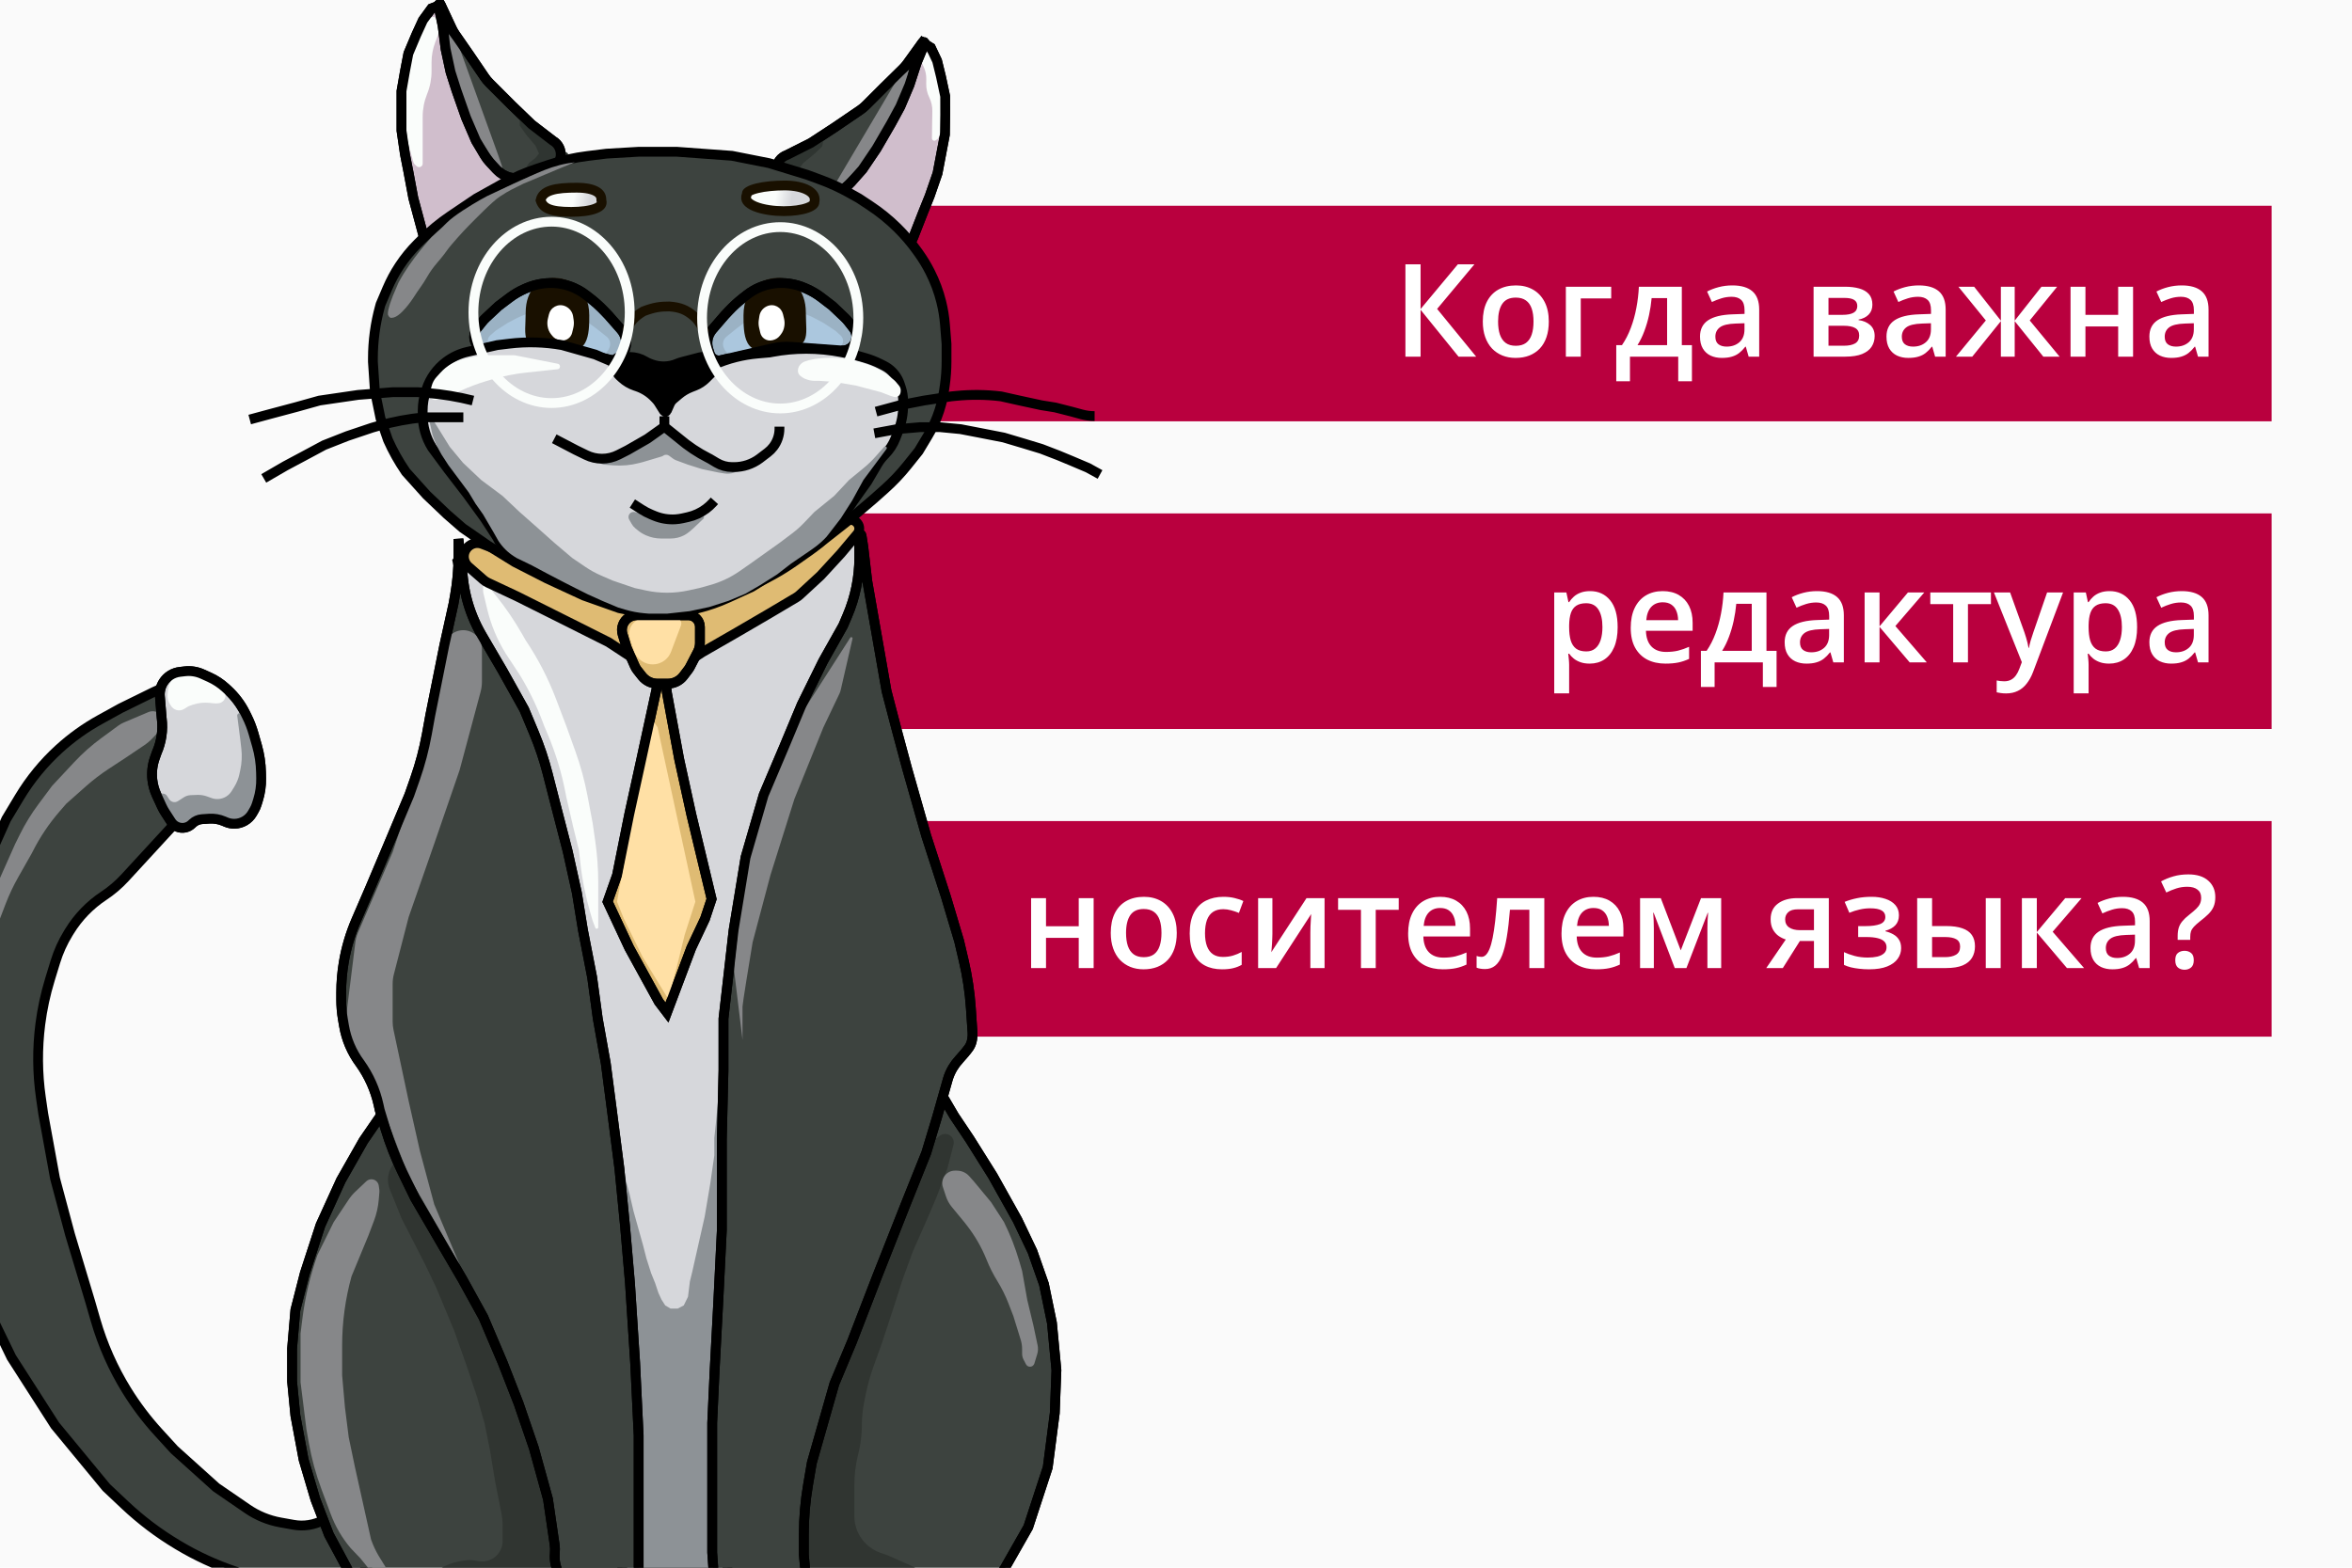 <?xml version="1.0" encoding="UTF-8"?> <svg xmlns="http://www.w3.org/2000/svg" width="1200" height="800" viewBox="0 0 1200 800" fill="none"><g clip-path="url(#clip0_85_691)"><rect width="1200" height="800" fill="#FAFAFA"></rect><rect x="383" y="105" width="776" height="110" fill="#B9003E"></rect><rect x="284" y="262" width="875" height="110" fill="#B9003E"></rect><rect x="323" y="419" width="836" height="110" fill="#B9003E"></rect><path d="M753.145 182H744.153L724.785 158.088V182H717.051V134.885H724.785V157.701L743.799 134.885H752.242L733.229 157.637L753.145 182ZM790.205 164.082C790.205 167.047 789.818 169.679 789.045 171.978C788.271 174.276 787.144 176.221 785.661 177.811C784.179 179.379 782.396 180.582 780.312 181.42C778.228 182.236 775.875 182.645 773.254 182.645C770.805 182.645 768.56 182.236 766.519 181.42C764.478 180.582 762.705 179.379 761.201 177.811C759.719 176.221 758.569 174.276 757.753 171.978C756.937 169.679 756.528 167.047 756.528 164.082C756.528 160.15 757.205 156.82 758.559 154.092C759.934 151.342 761.889 149.247 764.424 147.808C766.959 146.368 769.978 145.648 773.479 145.648C776.767 145.648 779.667 146.368 782.181 147.808C784.694 149.247 786.66 151.342 788.078 154.092C789.496 156.842 790.205 160.172 790.205 164.082ZM764.327 164.082C764.327 166.682 764.639 168.905 765.262 170.753C765.906 172.601 766.895 174.019 768.227 175.007C769.559 175.974 771.277 176.457 773.383 176.457C775.488 176.457 777.207 175.974 778.539 175.007C779.871 174.019 780.849 172.601 781.472 170.753C782.095 168.905 782.406 166.682 782.406 164.082C782.406 161.482 782.095 159.28 781.472 157.476C780.849 155.649 779.871 154.264 778.539 153.318C777.207 152.352 775.478 151.868 773.351 151.868C770.214 151.868 767.926 152.921 766.486 155.026C765.047 157.132 764.327 160.15 764.327 164.082ZM822.045 146.325V152.287H806.512V182H798.906V146.325H822.045ZM858.074 146.325V176.135H863.23V194.568H856.237V182H831.616V194.568H824.623V176.135H827.523C829.328 173.514 830.832 170.592 832.035 167.369C833.26 164.146 834.205 160.752 834.871 157.186C835.559 153.598 835.988 149.978 836.16 146.325H858.074ZM850.565 152.126H842.67C842.412 155.026 841.972 157.916 841.349 160.795C840.726 163.652 839.92 166.392 838.932 169.013C837.965 171.612 836.805 173.986 835.451 176.135H850.565V152.126ZM883.855 145.648C888.367 145.648 891.772 146.647 894.071 148.646C896.392 150.644 897.552 153.759 897.552 157.991V182H892.17L890.72 176.94H890.462C889.452 178.229 888.41 179.293 887.336 180.131C886.262 180.969 885.016 181.592 883.598 182C882.201 182.43 880.493 182.645 878.474 182.645C876.347 182.645 874.445 182.258 872.77 181.484C871.094 180.689 869.772 179.486 868.806 177.875C867.839 176.264 867.355 174.223 867.355 171.752C867.355 168.078 868.72 165.317 871.448 163.47C874.198 161.622 878.345 160.602 883.888 160.408L890.075 160.183V158.313C890.075 155.843 889.495 154.081 888.335 153.028C887.196 151.976 885.585 151.449 883.501 151.449C881.718 151.449 879.988 151.707 878.312 152.223C876.637 152.738 875.004 153.372 873.414 154.124L870.965 148.774C872.705 147.851 874.682 147.099 876.895 146.519C879.129 145.938 881.449 145.648 883.855 145.648ZM890.043 164.952L885.435 165.113C881.653 165.242 879 165.887 877.475 167.047C875.949 168.207 875.187 169.797 875.187 171.816C875.187 173.578 875.713 174.867 876.766 175.684C877.818 176.479 879.204 176.876 880.923 176.876C883.544 176.876 885.714 176.135 887.433 174.652C889.173 173.148 890.043 170.946 890.043 168.046V164.952ZM955.302 155.478C955.302 157.54 954.668 159.227 953.4 160.537C952.154 161.826 950.436 162.675 948.244 163.083V163.341C950.586 163.642 952.541 164.469 954.109 165.822C955.678 167.176 956.462 169.056 956.462 171.462C956.462 173.503 955.946 175.318 954.915 176.908C953.905 178.477 952.294 179.723 950.081 180.646C947.89 181.549 945.021 182 941.477 182H925.299V146.325H941.412C944.076 146.325 946.45 146.615 948.534 147.195C950.64 147.775 952.294 148.731 953.497 150.063C954.7 151.396 955.302 153.2 955.302 155.478ZM948.566 171.204C948.566 169.442 947.89 168.175 946.536 167.401C945.204 166.628 943.249 166.241 940.671 166.241H932.904V176.425H940.832C943.238 176.425 945.129 176.027 946.504 175.232C947.879 174.416 948.566 173.073 948.566 171.204ZM947.6 156.154C947.6 154.758 947.073 153.727 946.021 153.061C944.968 152.373 943.313 152.029 941.058 152.029H932.904V160.666H940.026C942.519 160.666 944.398 160.312 945.666 159.603C946.955 158.872 947.6 157.723 947.6 156.154ZM978.988 145.648C983.5 145.648 986.905 146.647 989.204 148.646C991.524 150.644 992.685 153.759 992.685 157.991V182H987.303L985.853 176.94H985.595C984.585 178.229 983.543 179.293 982.469 180.131C981.395 180.969 980.148 181.592 978.73 182C977.334 182.43 975.626 182.645 973.606 182.645C971.479 182.645 969.578 182.258 967.902 181.484C966.227 180.689 964.905 179.486 963.938 177.875C962.972 176.264 962.488 174.223 962.488 171.752C962.488 168.078 963.853 165.317 966.581 163.47C969.331 161.622 973.478 160.602 979.021 160.408L985.208 160.183V158.313C985.208 155.843 984.628 154.081 983.468 153.028C982.329 151.976 980.718 151.449 978.634 151.449C976.851 151.449 975.121 151.707 973.445 152.223C971.77 152.738 970.137 153.372 968.547 154.124L966.098 148.774C967.838 147.851 969.814 147.099 972.027 146.519C974.262 145.938 976.582 145.648 978.988 145.648ZM985.176 164.952L980.567 165.113C976.786 165.242 974.133 165.887 972.607 167.047C971.082 168.207 970.319 169.797 970.319 171.816C970.319 173.578 970.846 174.867 971.898 175.684C972.951 176.479 974.337 176.876 976.056 176.876C978.677 176.876 980.847 176.135 982.565 174.652C984.306 173.148 985.176 170.946 985.176 168.046V164.952ZM1049.56 146.325L1035.58 163.534L1050.82 182H1042.51L1027.91 163.889V182H1020.85V163.889L1006.25 182H997.938L1013.18 163.534L999.194 146.325H1007.22L1020.85 163.631V146.325H1027.91V163.631L1041.57 146.325H1049.56ZM1064 146.325V160.666H1080.7V146.325H1088.3V182H1080.7V166.596H1064V182H1056.4V146.325H1064ZM1113.12 145.648C1117.63 145.648 1121.03 146.647 1123.33 148.646C1125.65 150.644 1126.81 153.759 1126.81 157.991V182H1121.43L1119.98 176.94H1119.72C1118.71 178.229 1117.67 179.293 1116.6 180.131C1115.52 180.969 1114.28 181.592 1112.86 182C1111.46 182.43 1109.75 182.645 1107.73 182.645C1105.61 182.645 1103.71 182.258 1102.03 181.484C1100.35 180.689 1099.03 179.486 1098.07 177.875C1097.1 176.264 1096.62 174.223 1096.62 171.752C1096.62 168.078 1097.98 165.317 1100.71 163.47C1103.46 161.622 1107.6 160.602 1113.15 160.408L1119.33 160.183V158.313C1119.33 155.843 1118.75 154.081 1117.59 153.028C1116.46 151.976 1114.84 151.449 1112.76 151.449C1110.98 151.449 1109.25 151.707 1107.57 152.223C1105.9 152.738 1104.26 153.372 1102.67 154.124L1100.22 148.774C1101.96 147.851 1103.94 147.099 1106.15 146.519C1108.39 145.938 1110.71 145.648 1113.12 145.648ZM1119.3 164.952L1114.69 165.113C1110.91 165.242 1108.26 165.887 1106.73 167.047C1105.21 168.207 1104.45 169.797 1104.45 171.816C1104.45 173.578 1104.97 174.867 1106.03 175.684C1107.08 176.479 1108.46 176.876 1110.18 176.876C1112.8 176.876 1114.97 176.135 1116.69 174.652C1118.43 173.148 1119.3 170.946 1119.3 168.046V164.952ZM811.281 301.648C815.514 301.648 818.908 303.195 821.465 306.289C824.043 309.383 825.332 313.98 825.332 320.082C825.332 324.121 824.73 327.526 823.527 330.298C822.346 333.048 820.681 335.132 818.532 336.55C816.405 337.946 813.924 338.645 811.088 338.645C809.283 338.645 807.715 338.408 806.383 337.936C805.051 337.463 803.912 336.851 802.967 336.099C802.021 335.325 801.227 334.487 800.582 333.585H800.131C800.238 334.444 800.335 335.4 800.421 336.453C800.528 337.484 800.582 338.43 800.582 339.289V353.823H792.977V302.325H799.164L800.228 307.256H800.582C801.248 306.246 802.054 305.312 802.999 304.452C803.966 303.593 805.126 302.916 806.479 302.422C807.854 301.906 809.455 301.648 811.281 301.648ZM809.251 307.836C807.167 307.836 805.491 308.255 804.224 309.093C802.978 309.909 802.064 311.145 801.484 312.799C800.926 314.453 800.625 316.526 800.582 319.019V320.082C800.582 322.725 800.851 324.97 801.388 326.817C801.946 328.644 802.859 330.04 804.127 331.007C805.416 331.952 807.156 332.425 809.348 332.425C811.195 332.425 812.721 331.92 813.924 330.91C815.148 329.9 816.062 328.461 816.663 326.592C817.265 324.723 817.565 322.521 817.565 319.985C817.565 316.14 816.878 313.153 815.503 311.026C814.149 308.899 812.065 307.836 809.251 307.836ZM848.31 301.648C851.489 301.648 854.218 302.304 856.495 303.614C858.772 304.925 860.523 306.783 861.748 309.189C862.973 311.596 863.585 314.475 863.585 317.826V321.887H839.77C839.855 325.346 840.779 328.01 842.541 329.879C844.324 331.748 846.816 332.683 850.018 332.683C852.295 332.683 854.336 332.468 856.141 332.038C857.967 331.587 859.847 330.932 861.78 330.072V336.228C859.997 337.065 858.182 337.678 856.334 338.064C854.486 338.451 852.273 338.645 849.695 338.645C846.193 338.645 843.11 337.968 840.446 336.614C837.804 335.239 835.73 333.198 834.227 330.491C832.744 327.784 832.003 324.422 832.003 320.404C832.003 316.408 832.68 313.014 834.033 310.221C835.387 307.428 837.288 305.301 839.737 303.84C842.187 302.379 845.044 301.648 848.31 301.648ZM848.31 307.353C845.925 307.353 843.991 308.126 842.509 309.673C841.048 311.22 840.188 313.486 839.931 316.473H856.173C856.151 314.689 855.851 313.11 855.271 311.735C854.712 310.36 853.853 309.286 852.692 308.513C851.554 307.739 850.093 307.353 848.31 307.353ZM901.258 302.325V332.135H906.414V350.568H899.421V338H874.8V350.568H867.807V332.135H870.707C872.512 329.514 874.016 326.592 875.219 323.369C876.443 320.146 877.389 316.752 878.055 313.186C878.742 309.598 879.172 305.978 879.344 302.325H901.258ZM893.749 308.126H885.854C885.596 311.026 885.155 313.916 884.532 316.795C883.909 319.652 883.104 322.392 882.115 325.013C881.148 327.612 879.988 329.986 878.635 332.135H893.749V308.126ZM927.039 301.648C931.551 301.648 934.956 302.647 937.255 304.646C939.575 306.644 940.735 309.759 940.735 313.991V338H935.354L933.903 332.94H933.646C932.636 334.229 931.594 335.293 930.52 336.131C929.445 336.969 928.199 337.592 926.781 338C925.385 338.43 923.677 338.645 921.657 338.645C919.53 338.645 917.629 338.258 915.953 337.484C914.277 336.689 912.956 335.486 911.989 333.875C911.022 332.264 910.539 330.223 910.539 327.752C910.539 324.078 911.903 321.317 914.632 319.47C917.382 317.622 921.528 316.602 927.071 316.408L933.259 316.183V314.313C933.259 311.843 932.679 310.081 931.519 309.028C930.38 307.976 928.769 307.449 926.685 307.449C924.901 307.449 923.172 307.707 921.496 308.223C919.82 308.738 918.188 309.372 916.598 310.124L914.148 304.774C915.889 303.851 917.865 303.099 920.078 302.519C922.312 301.938 924.633 301.648 927.039 301.648ZM933.227 320.952L928.618 321.113C924.837 321.242 922.184 321.887 920.658 323.047C919.133 324.207 918.37 325.797 918.37 327.816C918.37 329.578 918.896 330.867 919.949 331.684C921.002 332.479 922.388 332.876 924.106 332.876C926.728 332.876 928.897 332.135 930.616 330.652C932.356 329.148 933.227 326.946 933.227 324.046V320.952ZM973.445 302.325H981.792L967.032 319.47L983.049 338H974.315L958.943 319.889V338H951.338V302.325H958.943V319.631L973.445 302.325ZM1015.79 308.287H1004.06V338H996.52V308.287H984.854V302.325H1015.79V308.287ZM1017.31 302.325H1025.56L1032.87 322.692C1033.19 323.616 1033.48 324.529 1033.74 325.432C1034.02 326.312 1034.26 327.183 1034.45 328.042C1034.67 328.901 1034.84 329.761 1034.97 330.62H1035.16C1035.37 329.503 1035.67 328.257 1036.06 326.882C1036.47 325.485 1036.92 324.089 1037.42 322.692L1044.44 302.325H1052.59L1037.29 342.898C1036.41 345.219 1035.32 347.195 1034.03 348.828C1032.76 350.482 1031.26 351.729 1029.52 352.566C1027.78 353.426 1025.79 353.855 1023.56 353.855C1022.48 353.855 1021.55 353.791 1020.75 353.662C1019.96 353.555 1019.28 353.437 1018.72 353.308V347.249C1019.17 347.356 1019.74 347.453 1020.43 347.539C1021.12 347.625 1021.83 347.668 1022.56 347.668C1023.91 347.668 1025.08 347.399 1026.07 346.862C1027.06 346.325 1027.9 345.562 1028.58 344.574C1029.27 343.607 1029.84 342.501 1030.29 341.255L1031.55 337.903L1017.31 302.325ZM1076.31 301.648C1080.54 301.648 1083.94 303.195 1086.5 306.289C1089.07 309.383 1090.36 313.98 1090.36 320.082C1090.36 324.121 1089.76 327.526 1088.56 330.298C1087.38 333.048 1085.71 335.132 1083.56 336.55C1081.44 337.946 1078.96 338.645 1076.12 338.645C1074.31 338.645 1072.75 338.408 1071.41 337.936C1070.08 337.463 1068.94 336.851 1068 336.099C1067.05 335.325 1066.26 334.487 1065.61 333.585H1065.16C1065.27 334.444 1065.37 335.4 1065.45 336.453C1065.56 337.484 1065.61 338.43 1065.61 339.289V353.823H1058.01V302.325H1064.2L1065.26 307.256H1065.61C1066.28 306.246 1067.08 305.312 1068.03 304.452C1069 303.593 1070.16 302.916 1071.51 302.422C1072.89 301.906 1074.49 301.648 1076.31 301.648ZM1074.28 307.836C1072.2 307.836 1070.52 308.255 1069.25 309.093C1068.01 309.909 1067.1 311.145 1066.52 312.799C1065.96 314.453 1065.66 316.526 1065.61 319.019V320.082C1065.61 322.725 1065.88 324.97 1066.42 326.817C1066.98 328.644 1067.89 330.04 1069.16 331.007C1070.45 331.952 1072.19 332.425 1074.38 332.425C1076.23 332.425 1077.75 331.92 1078.96 330.91C1080.18 329.9 1081.09 328.461 1081.69 326.592C1082.3 324.723 1082.6 322.521 1082.6 319.985C1082.6 316.14 1081.91 313.153 1080.53 311.026C1079.18 308.899 1077.1 307.836 1074.28 307.836ZM1113.12 301.648C1117.63 301.648 1121.03 302.647 1123.33 304.646C1125.65 306.644 1126.81 309.759 1126.81 313.991V338H1121.43L1119.98 332.94H1119.72C1118.71 334.229 1117.67 335.293 1116.6 336.131C1115.52 336.969 1114.28 337.592 1112.86 338C1111.46 338.43 1109.75 338.645 1107.73 338.645C1105.61 338.645 1103.71 338.258 1102.03 337.484C1100.35 336.689 1099.03 335.486 1098.07 333.875C1097.1 332.264 1096.62 330.223 1096.62 327.752C1096.62 324.078 1097.98 321.317 1100.71 319.47C1103.46 317.622 1107.6 316.602 1113.15 316.408L1119.33 316.183V314.313C1119.33 311.843 1118.75 310.081 1117.59 309.028C1116.46 307.976 1114.84 307.449 1112.76 307.449C1110.98 307.449 1109.25 307.707 1107.57 308.223C1105.9 308.738 1104.26 309.372 1102.67 310.124L1100.22 304.774C1101.96 303.851 1103.94 303.099 1106.15 302.519C1108.39 301.938 1110.71 301.648 1113.12 301.648ZM1119.3 320.952L1114.69 321.113C1110.91 321.242 1108.26 321.887 1106.73 323.047C1105.21 324.207 1104.45 325.797 1104.45 327.816C1104.45 329.578 1104.97 330.867 1106.03 331.684C1107.08 332.479 1108.46 332.876 1110.18 332.876C1112.8 332.876 1114.97 332.135 1116.69 330.652C1118.43 329.148 1119.3 326.946 1119.3 324.046V320.952ZM533.682 458.325V472.666H550.375V458.325H557.98V494H550.375V478.596H533.682V494H526.076V458.325H533.682ZM600.391 476.082C600.391 479.047 600.004 481.679 599.23 483.978C598.457 486.276 597.329 488.221 595.847 489.811C594.364 491.379 592.581 492.582 590.497 493.42C588.413 494.236 586.061 494.645 583.439 494.645C580.99 494.645 578.745 494.236 576.704 493.42C574.663 492.582 572.891 491.379 571.387 489.811C569.904 488.221 568.755 486.276 567.938 483.978C567.122 481.679 566.714 479.047 566.714 476.082C566.714 472.15 567.391 468.82 568.744 466.092C570.119 463.342 572.074 461.247 574.609 459.808C577.145 458.368 580.163 457.648 583.665 457.648C586.952 457.648 589.853 458.368 592.366 459.808C594.88 461.247 596.846 463.342 598.264 466.092C599.682 468.842 600.391 472.172 600.391 476.082ZM574.513 476.082C574.513 478.682 574.824 480.905 575.447 482.753C576.092 484.601 577.08 486.019 578.412 487.007C579.744 487.974 581.463 488.457 583.568 488.457C585.674 488.457 587.393 487.974 588.725 487.007C590.057 486.019 591.034 484.601 591.657 482.753C592.28 480.905 592.592 478.682 592.592 476.082C592.592 473.482 592.28 471.28 591.657 469.476C591.034 467.649 590.057 466.264 588.725 465.318C587.393 464.352 585.663 463.868 583.536 463.868C580.399 463.868 578.111 464.921 576.672 467.026C575.232 469.132 574.513 472.15 574.513 476.082ZM623.465 494.645C620.092 494.645 617.17 493.989 614.699 492.679C612.229 491.368 610.327 489.359 608.995 486.652C607.663 483.945 606.997 480.508 606.997 476.34C606.997 472 607.728 468.455 609.188 465.705C610.649 462.955 612.669 460.925 615.247 459.614C617.847 458.304 620.822 457.648 624.174 457.648C626.301 457.648 628.224 457.863 629.942 458.293C631.683 458.701 633.154 459.206 634.357 459.808L632.102 465.866C630.791 465.329 629.448 464.878 628.073 464.513C626.698 464.147 625.377 463.965 624.109 463.965C622.025 463.965 620.285 464.427 618.889 465.351C617.514 466.274 616.482 467.649 615.795 469.476C615.129 471.302 614.796 473.568 614.796 476.275C614.796 478.896 615.14 481.109 615.827 482.914C616.515 484.697 617.535 486.051 618.889 486.975C620.242 487.877 621.907 488.328 623.884 488.328C625.839 488.328 627.59 488.092 629.137 487.619C630.684 487.146 632.145 486.534 633.52 485.782V492.356C632.166 493.13 630.716 493.699 629.169 494.064C627.622 494.451 625.721 494.645 623.465 494.645ZM649.182 458.325V476.533C649.182 477.113 649.16 477.854 649.117 478.757C649.096 479.638 649.053 480.562 648.988 481.528C648.924 482.474 648.859 483.344 648.795 484.139C648.73 484.934 648.677 485.524 648.634 485.911L666.584 458.325H675.801V494H668.55V475.985C668.55 475.04 668.571 473.944 668.614 472.698C668.679 471.452 668.743 470.249 668.808 469.089C668.894 467.929 668.947 467.048 668.969 466.446L651.083 494H641.898V458.325H649.182ZM713.635 464.287H701.904V494H694.363V464.287H682.697V458.325H713.635V464.287ZM734.743 457.648C737.923 457.648 740.651 458.304 742.929 459.614C745.206 460.925 746.957 462.783 748.182 465.189C749.406 467.596 750.019 470.475 750.019 473.826V477.887H726.203C726.289 481.346 727.213 484.01 728.975 485.879C730.758 487.748 733.25 488.683 736.451 488.683C738.729 488.683 740.77 488.468 742.574 488.038C744.4 487.587 746.28 486.932 748.214 486.072V492.228C746.431 493.065 744.615 493.678 742.768 494.064C740.92 494.451 738.707 494.645 736.129 494.645C732.627 494.645 729.544 493.968 726.88 492.614C724.237 491.239 722.164 489.198 720.66 486.491C719.178 483.784 718.437 480.422 718.437 476.404C718.437 472.408 719.113 469.014 720.467 466.221C721.82 463.428 723.722 461.301 726.171 459.84C728.62 458.379 731.478 457.648 734.743 457.648ZM734.743 463.353C732.358 463.353 730.425 464.126 728.942 465.673C727.481 467.22 726.622 469.486 726.364 472.473H742.606C742.585 470.689 742.284 469.11 741.704 467.735C741.146 466.36 740.286 465.286 739.126 464.513C737.987 463.739 736.526 463.353 734.743 463.353ZM787.917 494H780.279V464.255H770.386C769.956 469.669 769.419 474.299 768.774 478.145C768.13 481.99 767.324 485.127 766.357 487.555C765.391 489.961 764.198 491.723 762.78 492.84C761.362 493.957 759.654 494.516 757.656 494.516C756.775 494.516 755.98 494.451 755.271 494.322C754.562 494.215 753.929 494.043 753.37 493.807V487.845C753.735 487.974 754.133 488.081 754.562 488.167C754.992 488.253 755.433 488.296 755.884 488.296C756.679 488.296 757.409 487.974 758.075 487.329C758.763 486.663 759.396 485.621 759.977 484.203C760.557 482.785 761.083 480.916 761.556 478.596C762.028 476.254 762.458 473.418 762.845 470.088C763.231 466.736 763.575 462.815 763.876 458.325H787.917V494ZM812.989 457.648C816.169 457.648 818.897 458.304 821.175 459.614C823.452 460.925 825.203 462.783 826.428 465.189C827.652 467.596 828.265 470.475 828.265 473.826V477.887H804.449C804.535 481.346 805.459 484.01 807.221 485.879C809.004 487.748 811.496 488.683 814.697 488.683C816.975 488.683 819.016 488.468 820.82 488.038C822.646 487.587 824.526 486.932 826.46 486.072V492.228C824.677 493.065 822.861 493.678 821.014 494.064C819.166 494.451 816.953 494.645 814.375 494.645C810.873 494.645 807.79 493.968 805.126 492.614C802.483 491.239 800.41 489.198 798.906 486.491C797.424 483.784 796.683 480.422 796.683 476.404C796.683 472.408 797.359 469.014 798.713 466.221C800.066 463.428 801.968 461.301 804.417 459.84C806.866 458.379 809.724 457.648 812.989 457.648ZM812.989 463.353C810.604 463.353 808.671 464.126 807.188 465.673C805.728 467.22 804.868 469.486 804.61 472.473H820.853C820.831 470.689 820.53 469.11 819.95 467.735C819.392 466.36 818.532 465.286 817.372 464.513C816.233 463.739 814.772 463.353 812.989 463.353ZM878.151 458.325V494H871.126V473.633C871.126 472.301 871.158 470.969 871.223 469.637C871.287 468.305 871.373 467.037 871.48 465.834H871.287L860.427 494H854.465L843.701 465.802H843.476C843.583 467.026 843.658 468.294 843.701 469.604C843.766 470.915 843.798 472.333 843.798 473.858V494H836.772V458.325H847.343L857.526 484.977L867.871 458.325H878.151ZM909.604 494H901.161L911.119 479.434C909.766 479.004 908.498 478.37 907.316 477.532C906.156 476.673 905.211 475.556 904.48 474.181C903.75 472.784 903.385 471.087 903.385 469.089C903.385 465.608 904.631 462.944 907.123 461.097C909.615 459.249 912.87 458.325 916.888 458.325H933.065V494H925.492V480.207H918.306L909.604 494ZM910.797 469.153C910.797 470.958 911.474 472.333 912.827 473.278C914.181 474.202 916.028 474.664 918.37 474.664H925.492V464.029H917.274C915.019 464.029 913.375 464.523 912.344 465.512C911.312 466.479 910.797 467.692 910.797 469.153ZM954.947 457.648C957.568 457.648 959.921 458.003 962.005 458.712C964.11 459.399 965.775 460.441 967 461.838C968.225 463.234 968.837 464.975 968.837 467.059C968.837 469.207 968.214 470.926 966.968 472.215C965.743 473.482 964.078 474.396 961.973 474.954V475.244C963.455 475.609 964.798 476.136 966.001 476.823C967.204 477.489 968.16 478.392 968.869 479.53C969.6 480.647 969.965 482.087 969.965 483.849C969.965 485.847 969.374 487.662 968.192 489.295C967.032 490.928 965.249 492.228 962.843 493.194C960.437 494.161 957.375 494.645 953.658 494.645C951.875 494.645 950.178 494.548 948.566 494.354C946.977 494.183 945.526 493.936 944.216 493.613C942.905 493.27 941.767 492.861 940.8 492.389V485.879C942.282 486.588 944.076 487.232 946.182 487.812C948.287 488.371 950.543 488.65 952.949 488.65C954.732 488.65 956.344 488.489 957.783 488.167C959.244 487.823 960.394 487.265 961.231 486.491C962.091 485.718 962.521 484.687 962.521 483.397C962.521 482.216 962.145 481.238 961.393 480.465C960.641 479.691 959.513 479.122 958.009 478.757C956.505 478.37 954.604 478.177 952.305 478.177H948.051V472.602H951.789C954.947 472.602 957.418 472.258 959.201 471.57C961.006 470.861 961.908 469.637 961.908 467.896C961.908 466.436 961.274 465.34 960.007 464.609C958.739 463.879 956.795 463.514 954.174 463.514C952.369 463.514 950.586 463.718 948.824 464.126C947.062 464.513 945.301 465.071 943.539 465.802L941.154 460.227C943.109 459.432 945.204 458.809 947.438 458.357C949.673 457.885 952.176 457.648 954.947 457.648ZM978.15 494V458.325H985.756V472.569H992.942C996.294 472.569 999.055 472.956 1001.22 473.729C1003.39 474.481 1005.01 475.62 1006.06 477.146C1007.11 478.671 1007.64 480.583 1007.64 482.882C1007.64 485.138 1007.13 487.104 1006.12 488.779C1005.11 490.434 1003.53 491.723 1001.39 492.646C999.237 493.549 996.423 494 992.942 494H978.15ZM985.756 488.425H992.427C994.704 488.425 996.541 488.017 997.938 487.2C999.355 486.362 1000.06 484.987 1000.06 483.075C1000.06 481.292 999.409 480.035 998.099 479.305C996.81 478.553 994.919 478.177 992.427 478.177H985.756V488.425ZM1013.15 494V458.325H1020.75V494H1013.15ZM1053.69 458.325H1062.04L1047.28 475.47L1063.29 494H1054.56L1039.19 475.889V494H1031.58V458.325H1039.19V475.631L1053.69 458.325ZM1083.08 457.648C1087.59 457.648 1091 458.647 1093.3 460.646C1095.62 462.644 1096.78 465.759 1096.78 469.991V494H1091.39L1089.94 488.94H1089.69C1088.68 490.229 1087.63 491.293 1086.56 492.131C1085.49 492.969 1084.24 493.592 1082.82 494C1081.43 494.43 1079.72 494.645 1077.7 494.645C1075.57 494.645 1073.67 494.258 1071.99 493.484C1070.32 492.689 1069 491.486 1068.03 489.875C1067.06 488.264 1066.58 486.223 1066.58 483.752C1066.58 480.078 1067.94 477.317 1070.67 475.47C1073.42 473.622 1077.57 472.602 1083.11 472.408L1089.3 472.183V470.313C1089.3 467.843 1088.72 466.081 1087.56 465.028C1086.42 463.976 1084.81 463.449 1082.73 463.449C1080.94 463.449 1079.21 463.707 1077.54 464.223C1075.86 464.738 1074.23 465.372 1072.64 466.124L1070.19 460.774C1071.93 459.851 1073.91 459.099 1076.12 458.519C1078.35 457.938 1080.67 457.648 1083.08 457.648ZM1089.27 476.952L1084.66 477.113C1080.88 477.242 1078.22 477.887 1076.7 479.047C1075.17 480.207 1074.41 481.797 1074.41 483.816C1074.41 485.578 1074.94 486.867 1075.99 487.684C1077.04 488.479 1078.43 488.876 1080.15 488.876C1082.77 488.876 1084.94 488.135 1086.66 486.652C1088.4 485.148 1089.27 482.946 1089.27 480.046V476.952ZM1111.05 479.627V477.597C1111.05 476.007 1111.24 474.621 1111.6 473.439C1111.97 472.258 1112.58 471.151 1113.44 470.12C1114.3 469.067 1115.46 467.972 1116.92 466.833C1118.42 465.651 1119.61 464.631 1120.5 463.771C1121.4 462.912 1122.04 462.053 1122.43 461.193C1122.84 460.312 1123.04 459.292 1123.04 458.132C1123.04 456.306 1122.42 454.92 1121.17 453.975C1119.95 453.008 1118.22 452.524 1115.98 452.524C1114.01 452.524 1112.15 452.804 1110.41 453.362C1108.67 453.921 1106.95 454.619 1105.25 455.457L1102.58 449.785C1104.53 448.711 1106.65 447.852 1108.93 447.207C1111.22 446.541 1113.75 446.208 1116.5 446.208C1120.88 446.208 1124.27 447.271 1126.65 449.398C1129.06 451.525 1130.26 454.329 1130.26 457.81C1130.26 459.722 1129.96 461.365 1129.36 462.74C1128.76 464.094 1127.86 465.351 1126.68 466.511C1125.52 467.649 1124.12 468.853 1122.46 470.12C1121.11 471.194 1120.07 472.129 1119.33 472.924C1118.63 473.697 1118.13 474.481 1117.85 475.276C1117.59 476.071 1117.47 477.027 1117.47 478.145V479.627H1111.05ZM1109.83 490.004C1109.83 488.242 1110.28 487.007 1111.18 486.298C1112.11 485.567 1113.23 485.202 1114.57 485.202C1115.85 485.202 1116.96 485.567 1117.88 486.298C1118.81 487.007 1119.27 488.242 1119.27 490.004C1119.27 491.723 1118.81 492.969 1117.88 493.742C1116.96 494.494 1115.85 494.87 1114.57 494.87C1113.23 494.87 1112.11 494.494 1111.18 493.742C1110.28 492.969 1109.83 491.723 1109.83 490.004Z" fill="white"></path><path d="M168.203 774.008L165.032 775.701C160.365 778.192 154.995 779.04 149.787 778.108L143.095 776.911C137.061 775.831 131.327 773.479 126.274 770.012L110.307 759.056L88.936 739.822L80.82 730.935C74.762 724.303 69.337 717.119 64.616 709.477C57.73 698.331 52.395 686.298 48.759 673.711L46.068 664.394L35.759 630.074L28.091 601.412L22.056 568.349L20.867 560.141C19.07 547.735 18.973 535.096 20.566 522.663C21.555 514.937 23.203 507.28 25.484 499.833L28.243 490.827C29.811 485.707 32.022 480.805 34.822 476.24L35.407 475.286C39.862 468.023 45.853 461.822 52.959 457.12C56.899 454.514 60.507 451.439 63.706 447.963L98.772 409.855C104.884 403.213 108.764 394.826 109.87 385.868L112.975 360.698C113.69 354.905 110.222 349.412 104.685 347.567C102.526 346.847 100.208 346.742 97.992 347.266L88.426 349.524C85.005 350.332 81.686 351.522 78.532 353.072L61.53 361.425L51.054 367.205C43.482 371.383 36.428 376.438 30.039 382.267C22.161 389.454 15.369 397.748 9.876 406.888L3.199 417.996L-11.383 450.556L-21.189 483.116L-27.6 516.555L-30.24 557.286L-29.209 572.853C-28.138 589.016 -25.76 605.066 -22.098 620.845L-19.052 633.971L-7.863 664.394L5.839 692.679L28.091 727.376L54.239 759.056L63.73 767.999C71.878 775.675 80.833 782.446 90.439 788.193L91.098 788.587C100.19 794.027 109.841 798.473 119.883 801.849L124.864 803.524C130.9 805.553 137.124 806.973 143.443 807.763L160.696 809.92C165.574 810.53 170.527 809.879 175.081 808.03L178.534 806.628C182.615 804.971 185.976 801.919 188.017 798.016L189.519 795.145C193.867 786.833 190.007 776.587 181.255 773.21C176.995 771.566 172.231 771.858 168.203 774.008Z" fill="#3D433F" stroke="black" stroke-width="5"></path><path d="M63.087 368.739L75.682 363.399C79.687 361.702 84.012 365.024 83.403 369.332C83.24 370.485 82.721 371.559 81.918 372.403L77.716 376.823C76.483 378.12 75.113 379.278 73.629 380.278L64.296 386.568L55.407 392.394C51.365 395.044 47.52 397.982 43.903 401.188L33.873 410.076L30.443 414.029C25.04 420.254 20.428 427.123 16.71 434.479L16.273 435.345L9.261 447.719C6.816 452.035 4.694 456.527 2.915 461.157L-2.961 476.453L-10.056 495.234C-10.785 497.163 -13.646 496.641 -13.646 494.578C-13.646 494.479 -13.639 494.381 -13.623 494.283L-11.945 483.853C-11.153 478.926 -9.993 474.066 -8.475 469.313L-5.978 461.493L7.725 430.693L10.129 425.838C12.795 420.453 15.941 415.32 19.528 410.501L26.582 401.025L37.79 389.016C42.042 384.461 46.71 380.313 51.734 376.626L60.403 370.265C61.235 369.654 62.136 369.142 63.087 368.739Z" fill="#868789"></path><path d="M82.476 366.324L81.578 355.292C81.372 352.765 82.003 350.239 83.374 348.105C85.246 345.19 88.326 343.269 91.768 342.869L94.293 342.575C97.335 342.222 100.416 342.7 103.208 343.958L106.82 345.587C109.854 346.955 112.65 348.798 115.102 351.047L116.199 352.052C119.848 355.398 122.853 359.385 125.066 363.814L125.931 365.546C127.335 368.358 128.477 371.292 129.341 374.314L131.12 380.532C132.386 384.957 133.074 389.527 133.169 394.128L133.23 397.121C133.307 400.886 132.776 404.64 131.657 408.237L130.973 410.435C130.664 411.429 130.245 412.386 129.726 413.289L128.737 415.01C126.864 418.267 123.418 420.3 119.662 420.363C118.162 420.388 116.674 420.097 115.294 419.509L114.19 419.038C111.82 418.027 109.245 417.593 106.675 417.769L103.066 418.017C101.252 418.142 99.539 418.897 98.224 420.152L97.775 420.58C95.843 422.424 93.012 422.971 90.532 421.979C89.218 421.454 88.1 420.533 87.332 419.344L84.226 414.533C83.59 413.547 83.025 412.518 82.534 411.453L79.877 405.678C78.746 403.221 78.018 400.597 77.722 397.909C77.308 394.143 77.749 390.333 79.012 386.762L79.965 384.069C82.364 378.622 83.248 372.628 82.525 366.72L82.476 366.324Z" fill="#D6D7DB" stroke="black" stroke-width="5"></path><path d="M85.525 354.153L85.818 351.776C86.106 349.438 87.175 347.266 88.852 345.612C91.031 343.462 94.043 342.375 97.093 342.637L99.784 342.868C102.151 343.072 104.445 343.79 106.505 344.972L110.747 347.405C112.606 348.472 113.959 350.241 114.5 352.314L114.914 353.897C115.18 354.916 115.034 355.999 114.508 356.911C113.84 358.068 112.638 358.815 111.305 358.904L110.38 358.965C110.056 358.986 109.731 358.98 109.408 358.947L106.823 358.679C104.057 358.392 101.263 358.69 98.621 359.554L97.177 360.026C96.517 360.241 95.888 360.541 95.305 360.918L94.04 361.734C92.826 362.518 91.326 362.722 89.947 362.291C88.86 361.952 87.926 361.241 87.308 360.285L86.722 359.376C85.723 357.829 85.299 355.98 85.525 354.153Z" fill="#FAFDFB"></path><path d="M86.311 407.854L85.244 406.201C83.768 403.915 80.22 405.018 80.3 407.737C80.314 408.227 80.463 408.704 80.728 409.115L85.793 416.96C86.536 418.111 87.519 419.088 88.675 419.823L89.349 420.252C92.069 421.982 95.547 421.97 98.255 420.222L98.864 419.829C102.326 417.594 106.687 417.271 110.44 418.972C111.773 419.577 113.205 419.934 114.666 420.028L117.562 420.214C121.803 420.487 125.914 418.692 128.596 415.396C129.953 413.729 130.881 411.754 131.297 409.646L132.513 403.487C133.32 399.403 133.456 395.215 132.916 391.087L131.012 376.525C130.951 376.062 130.789 375.618 130.535 375.226L123.619 364.512C122.724 363.126 120.584 364.129 121.077 365.703C121.102 365.783 121.12 365.864 121.13 365.947L122.595 377.396L123.133 382.089C123.546 385.694 123.368 389.342 122.605 392.889L122.128 395.106C121.644 397.355 120.779 399.504 119.57 401.462L118.2 403.68C117.527 404.77 116.618 405.697 115.542 406.392C113.276 407.855 110.457 408.173 107.922 407.252L105.68 406.437C104.036 405.84 102.292 405.57 100.545 405.642L97.239 405.777C96.019 405.827 94.836 406.203 93.811 406.865L90.785 408.818C89.283 409.787 87.28 409.356 86.311 407.854Z" fill="#8D9296"></path><path d="M82.476 366.324L81.578 355.292C81.372 352.765 82.003 350.239 83.374 348.105C85.246 345.19 88.326 343.269 91.768 342.869L94.293 342.575C97.335 342.222 100.416 342.7 103.208 343.958L106.82 345.587C109.854 346.955 112.65 348.798 115.102 351.047L116.199 352.052C119.848 355.398 122.853 359.385 125.066 363.814L125.931 365.546C127.335 368.358 128.477 371.292 129.341 374.314L131.12 380.532C132.386 384.957 133.074 389.527 133.169 394.128L133.23 397.121C133.307 400.886 132.776 404.64 131.657 408.237L130.973 410.435C130.664 411.429 130.245 412.386 129.726 413.289L128.737 415.01C126.864 418.267 123.418 420.3 119.662 420.363C118.162 420.388 116.674 420.097 115.294 419.509L114.19 419.038C111.82 418.027 109.245 417.593 106.675 417.769L103.066 418.017C101.252 418.142 99.539 418.897 98.224 420.152L97.775 420.58C95.843 422.424 93.012 422.971 90.532 421.979C89.218 421.454 88.1 420.533 87.332 419.344L84.226 414.533C83.59 413.547 83.025 412.518 82.534 411.453L79.877 405.678C78.746 403.221 78.018 400.597 77.722 397.909C77.308 394.143 77.749 390.333 79.012 386.762L79.965 384.069C82.364 378.622 83.248 372.628 82.525 366.72L82.476 366.324Z" stroke="black" stroke-width="5"></path><path d="M338.912 516.43L202.85 556.784L185.468 582.052L173.96 602.292L163.531 625.172L155.499 649.812L150.704 668.543L149.025 688.154V705L150.704 722.348L154.899 744.851L160.893 765.091L167.846 783.194L179.954 805.696L191.582 818.393L209.684 830.713L476.771 836.37L499.068 817.388L512.495 800.542L524.602 779.296L534.552 748.874L538.149 721.091L538.988 699.217L536.71 675.08L532.634 655.343L526.76 638.623L519.088 622.532L506.501 600.029L494.753 581.298L486.841 569.481L479.408 556.784L338.912 516.43Z" fill="#3D433F" stroke="black" stroke-width="5"></path><path d="M204.888 621.778L198.87 606.87C198.253 605.341 197.936 603.708 197.936 602.059C197.936 598.154 199.711 594.461 202.761 592.023L203.565 591.38C206.134 589.325 209.308 588.173 212.596 588.101L473.545 582.351C474.944 582.32 476.302 581.871 477.444 581.06L479.696 579.462C481.753 578.002 484.614 578.57 485.956 580.706C486.598 581.726 486.792 582.965 486.493 584.132L483.484 595.881L477.85 610.841L473.175 621.778L465.742 638.623L460.588 652.703L455.793 667.663L449.799 685.892L445.75 697.086C444.056 701.769 442.711 706.571 441.725 711.452L440.904 715.522C440.123 719.393 439.729 723.332 439.729 727.281C439.729 732.104 439.142 736.909 437.98 741.591L437.811 742.274C436.537 747.409 435.893 752.68 435.893 757.971V769.491V773.662C435.893 777.738 437.148 781.716 439.487 785.053C441.903 788.501 445.353 791.091 449.338 792.449L452.796 793.628L464.7 798.913C467.702 800.246 470.541 801.921 473.159 803.906L481.976 810.588C482.96 811.333 483.699 812.353 484.102 813.519L485.825 818.502C486.381 820.11 485.186 821.787 483.484 821.787H475.692H216.727C214.227 821.787 212.201 819.761 212.201 817.262C212.201 813.706 213.543 810.281 215.958 807.671L218.062 805.398C219.423 803.928 220.978 802.65 222.685 801.6L224.279 800.619C227.466 798.658 231 797.331 234.689 796.708L237.098 796.301C238.71 796.029 240.356 796.029 241.968 796.301L244.259 796.688C247.807 797.287 251.414 796.016 253.803 793.325C255.499 791.414 256.436 788.948 256.436 786.393V778.455C256.436 776.423 256.238 774.395 255.846 772.401L252.6 755.914L249.962 739.948L247.325 726.748L243.489 713.171L237.855 696.326L231.741 679.103L222.63 657.229L216.996 645.412L204.888 621.778Z" fill="#303531"></path><path d="M154.253 673.15L153.342 680.486V705.377L156.339 729.388L157.544 736.207C158.975 744.299 161.138 752.245 164.004 759.947L168.721 772.62C171.078 778.95 174.513 784.825 178.876 789.982L183.911 795.262L187.986 800.29L192.062 804.313L196.018 808.462L199.071 811.32C199.271 811.508 199.508 811.653 199.766 811.747L200.375 811.967C201.404 812.341 202.492 811.579 202.492 810.484C202.492 810.229 202.43 809.978 202.312 809.752L200.454 806.199L197.097 800.29L193.141 793.879C191.626 791.287 190.359 788.557 189.356 785.727L189.305 785.582L181.034 748.371L177.917 733.411L175.999 718.2L174.56 701.857V688.154V686.667C174.56 674.723 176.173 662.833 179.355 651.32L187.986 630.452L190.807 622.984C192.117 619.515 192.938 615.88 193.246 612.185L193.564 608.381C193.602 607.927 193.588 607.47 193.524 607.019L193.244 605.043C192.979 603.176 191.38 601.789 189.495 601.789C188.526 601.789 187.595 602.16 186.891 602.826L181.269 608.149C179.997 609.353 178.866 610.697 177.896 612.155L170.245 623.663L161.973 640.383C158.228 650.996 155.639 661.982 154.253 673.15Z" fill="#868789"></path><path d="M488.234 597.389H487.134C484.938 597.389 482.896 598.518 481.727 600.378C480.714 601.988 480.473 603.966 481.068 605.774L482.613 610.467C483.269 612.459 484.289 614.311 485.622 615.929L491.996 623.663L493.27 625.296C497.435 630.634 500.83 636.531 503.355 642.813L503.417 642.966C504.911 646.685 506.72 650.269 508.825 653.68C511.107 657.379 513.042 661.281 514.605 665.337L517.051 671.686L520.765 683.687C521.243 685.232 521.486 686.839 521.486 688.456V690.785C521.486 691.864 521.748 692.928 522.25 693.884L523.473 696.217C523.873 696.979 524.663 697.457 525.524 697.457C526.544 697.457 527.443 696.79 527.74 695.815L529.198 691.019C529.644 689.552 529.711 687.996 529.393 686.496L527.24 676.337L524.124 663.389L521.486 648.554L520.075 643.714C518.063 636.813 515.446 630.104 512.256 623.663L505.662 613.48L496.911 602.921L494.496 600.202C492.906 598.413 490.627 597.389 488.234 597.389Z" fill="#868789"></path><path d="M202.85 556.784L185.468 582.053L173.96 602.292L163.531 625.172L155.499 649.812L150.704 668.543L149.025 688.154V705L150.704 722.348L154.899 744.851L160.893 765.091L167.846 783.194L179.954 805.696L191.582 818.393L209.684 830.713L476.771 836.37L499.068 817.388L512.495 800.542L524.602 779.296L534.552 748.874L538.149 721.091L538.988 699.217L536.71 675.08L532.634 655.343L526.76 638.623L519.088 622.532L506.501 600.03L494.753 581.298L486.841 569.481L479.408 556.784" stroke="black" stroke-width="5"></path><path d="M318.291 329.117L237.374 281.723L233.418 286.375L237.374 303.975L246.844 333.014L265.785 370.1L277.413 403.288L291.199 465.013L300.909 537.424L316.373 746.736L318.411 844.541L324.046 849.318H335.674H352.936L363.605 846.678L371.157 838.758V537.424L377.991 465.013L392.496 403.288L414.673 352.374L431.696 319.312L436.011 296.055V281.723L431.696 274.558L401.007 301.46L355.813 329.117H318.291Z" fill="#8D9296" stroke="black" stroke-width="5"></path><path d="M264.827 303.221L241.091 286.375L237.016 280.09V299.072L247.445 324.089L264.827 357.277L283.288 404.42L297.794 468.031L315.895 591.481L318.652 599.904L321.17 609.207L323.208 618.007L325.845 627.435L328.123 635.606L329.801 642.144L332.199 649.686L334.236 654.715L335.915 659.743L337.473 663.138L339.391 666.155L342.148 667.789H345.745L348.862 666.155L351.019 661.755L351.978 653.961L353.177 649.058L356.773 633.092L359.531 620.898L362.408 603.801L364.446 589.595V580.67L365.165 573.881L366.484 560.179L370.2 522.716L376.074 469.665L380.509 441.631L384.345 417.243L400.409 381.54L416.353 349.986L429.06 324.089L439.249 299.072L436.252 272.044L433.375 274.684L423.665 286.375L404.725 303.221L384.345 317.426L365.405 330.626L339.631 342.946L317.334 330.626L293.478 317.426L264.827 303.221Z" fill="#D6D7DB"></path><path d="M246.591 302.526L248.644 311.14C250.55 318.969 253.676 326.45 257.908 333.308L258.114 333.643L265.307 344.58C269.932 352.189 273.827 360.219 276.94 368.562L277.655 370.477L279.273 374.282C283.457 384.121 286.577 394.378 288.579 404.881L288.923 406.682L292.519 422.271L295.396 433.962L296.105 440.36C297.069 449.068 298.795 457.675 301.261 466.082L302.349 469.79L303.749 473.458C303.775 473.527 303.81 473.591 303.855 473.649C304.298 474.231 305.226 473.917 305.226 473.186V462.876V450.552C305.226 443.356 304.709 436.17 303.677 429.049L302.349 419.882L299.764 406.19C298.293 398.401 296.207 390.741 293.526 383.281L288.923 370.477L283.68 356.671C279.676 346.131 274.477 336.084 268.184 326.728L266.648 324.017C262.644 316.953 258.073 310.225 252.98 303.9L251.521 302.089L249.063 298.436C248.801 298.048 248.363 297.814 247.895 297.814C247.117 297.814 246.486 298.445 246.486 299.223V301.639C246.486 301.938 246.521 302.235 246.591 302.526Z" fill="#FAFDFB"></path><path d="M440.448 278.958L439.544 273.212C439.435 272.517 438.41 272.597 438.41 273.301V284.489C438.41 294.692 436.344 304.789 432.335 314.171L430.139 319.312L419.949 337.414L409.04 359.54L400.289 380.534L389.62 405.677L380.39 437.482L374.276 474.693L369.121 519.824V546.224L368.282 581.298V627.686L366.484 664.017L364.566 700.097L363.367 726.12V770.371V792.245L364.566 809.216L365.192 815.018C366.472 826.878 376.484 835.867 388.414 835.867C402.222 835.867 413.016 823.952 411.656 810.211L411.558 809.216L410.119 793.376V783.077C410.119 774.621 410.834 766.181 412.257 757.845L414.195 746.485L425.703 706.131L434.694 684.634L447.401 651.697L462.146 614.361L472.576 588.338L478.09 570.109L483.536 550.928C484.138 548.807 485.022 546.777 486.162 544.89C487.092 543.353 488.191 541.928 489.398 540.599C491.159 538.658 493.355 536.122 494.513 534.407C496.144 531.993 496.311 528.54 496.192 527.116L495.337 514.436C494.789 506.309 493.579 498.239 491.721 490.307L489.359 480.225L482.645 457.722L472.576 426.545L462.746 391.974L457.471 372.363L452.316 352.626L447.162 323.209L442.486 296.558L440.448 278.958Z" fill="#3D433F"></path><path d="M233.899 275.061V283.861C233.899 290.469 233.324 297.065 232.181 303.573L231.382 308.123L226.706 329.243L219.514 365.071L217.794 374.537C216.385 382.294 214.367 389.928 211.758 397.368L208.845 405.677L198.655 429.939L188.825 453.196L181.743 469.597C178.803 476.407 176.683 483.541 175.428 490.851C174.531 496.077 174.08 501.37 174.08 506.672V510.02C174.08 513.365 174.363 516.705 174.925 520.003L175.527 523.53C176.703 530.432 179.494 536.959 183.67 542.578C188.257 548.964 191.492 556.22 193.177 563.9L193.74 566.464L196.628 576.007C198.935 583.629 201.845 591.055 205.33 598.215L211.722 611.343L225.867 635.606L235.937 652.829L246.606 672.189L256.436 695.32L264.588 716.188L272.38 738.942L279.572 764.965L282.966 788.151C283.18 789.618 283.219 791.105 283.082 792.581C282.345 800.505 286.714 808.024 293.964 811.307L302.684 815.256C313.069 819.959 324.971 812.915 325.845 801.547V773.388V732.531L324.047 695.32L321.41 654.714L318.892 625.549L316.015 596.258L312.179 566.464L309.062 542.578L304.987 519.824L302.109 498.704L297.434 474.693L294.317 455.585L289.642 434.465L283.049 408.945L279.386 394.667C277.595 387.684 275.302 380.84 272.527 374.188L267.465 362.054L256.436 342.317L245.79 324.113C244.019 321.084 242.468 317.93 241.151 314.678C238.646 308.494 237.001 301.995 236.264 295.363L235.697 290.272L233.899 275.061Z" fill="#3D433F"></path><path d="M440.448 278.958L439.544 273.212C439.435 272.517 438.41 272.597 438.41 273.301V284.489C438.41 294.692 436.344 304.789 432.335 314.171L430.139 319.312L419.949 337.414L409.04 359.54L400.289 380.534L389.62 405.677L380.39 437.482L374.276 474.693L369.121 519.824V546.224L368.282 581.298V627.686L366.484 664.017L364.566 700.097L363.367 726.12V770.371V792.245L364.566 809.216L365.192 815.018C366.472 826.878 376.484 835.867 388.414 835.867C402.222 835.867 413.016 823.952 411.656 810.211L411.558 809.216L410.119 793.376V783.077C410.119 774.621 410.834 766.181 412.257 757.845L414.195 746.485L425.703 706.131L434.694 684.634L447.401 651.697L462.146 614.361L472.576 588.338L478.09 570.109L483.536 550.928C484.138 548.807 485.022 546.777 486.162 544.89C487.092 543.353 488.191 541.928 489.398 540.599C491.159 538.658 493.355 536.122 494.513 534.407C496.144 531.993 496.311 528.54 496.192 527.116L495.337 514.436C494.789 506.309 493.579 498.239 491.721 490.307L489.359 480.225L482.645 457.722L472.576 426.545L462.746 391.974L457.471 372.363L452.316 352.626L447.162 323.209L442.486 296.558L440.448 278.958Z" stroke="black" stroke-width="5"></path><path d="M233.899 275.061V283.861C233.899 290.469 233.324 297.065 232.181 303.573L231.382 308.123L226.706 329.243L219.514 365.071L217.794 374.537C216.385 382.294 214.367 389.928 211.758 397.368L208.845 405.677L198.655 429.939L188.825 453.196L181.743 469.597C178.803 476.407 176.683 483.541 175.428 490.851C174.531 496.077 174.08 501.37 174.08 506.672V510.02C174.08 513.365 174.363 516.705 174.925 520.003L175.527 523.53C176.703 530.432 179.494 536.959 183.67 542.578C188.257 548.964 191.492 556.22 193.177 563.9L193.74 566.464L196.628 576.007C198.935 583.629 201.845 591.055 205.33 598.215L211.722 611.343L225.867 635.606L235.937 652.829L246.606 672.189L256.436 695.32L264.588 716.188L272.38 738.942L279.572 764.965L282.966 788.151C283.18 789.618 283.219 791.105 283.082 792.581C282.345 800.505 286.714 808.024 293.964 811.307L302.684 815.256C313.069 819.959 324.971 812.915 325.845 801.547V773.388V732.531L324.047 695.32L321.41 654.714L318.892 625.549L316.015 596.258L312.179 566.464L309.062 542.578L304.987 519.824L302.109 498.704L297.434 474.693L294.317 455.585L289.642 434.465L283.049 408.945L279.386 394.667C277.595 387.684 275.302 380.84 272.527 374.188L267.465 362.054L256.436 342.317L245.79 324.113C244.019 321.084 242.468 317.93 241.151 314.678C238.646 308.494 237.001 301.995 236.264 295.363L235.697 290.272L233.899 275.061Z" stroke="black" stroke-width="5"></path><path d="M245.887 347.855V331.145C245.887 329.25 245.321 327.394 244.265 325.82C240.055 319.547 230.56 320.406 227.571 327.344C227.315 327.938 227.12 328.556 226.989 329.19L221.552 355.517L214.239 392.98L200.333 434.842L182.761 475.595C182.012 477.332 181.514 479.166 181.28 481.043L176.7 517.829C176.241 521.517 176.818 525.259 178.367 528.637L186.547 546.475L193.86 561.812L207.919 598.671C208.296 599.659 208.75 600.615 209.278 601.531L234.498 645.286L221.552 614.612L214.239 587.332L208.485 561.812L200.77 525.527C200.48 524.159 200.333 522.765 200.333 521.367V502.126C200.333 500.438 200.547 498.758 200.969 497.124L208.485 468.03L221.552 430.568L234.498 392.98L245.205 353.033C245.658 351.344 245.887 349.603 245.887 347.855Z" fill="#868789"></path><path d="M428.928 352.14L434.966 325.908C435.105 325.302 434.386 324.875 433.921 325.287C433.877 325.326 433.839 325.371 433.807 325.42L406.325 368.288C405.659 369.326 405.091 370.424 404.628 371.566L390.528 406.336C390.163 407.236 389.864 408.162 389.634 409.105L378.831 453.322L374.645 491.765C374.479 493.285 374.489 494.82 374.673 496.338L378.831 530.636V513.664C378.831 512.256 382.268 491.204 383.986 480.853L393.097 446.533L405.324 407.688L420.069 371.231L428.264 354.044C428.554 353.436 428.777 352.797 428.928 352.14Z" fill="#868789"></path><path d="M440.448 278.958L439.544 273.212C439.435 272.517 438.41 272.597 438.41 273.301V284.489C438.41 294.692 436.344 304.789 432.335 314.171L430.139 319.312L419.949 337.414L409.04 359.54L400.289 380.534L389.62 405.677L380.39 437.482L374.276 474.693L369.121 519.824V546.224L368.282 581.298V627.686L366.484 664.017L364.566 700.097L363.367 726.12V770.371V792.245L364.566 809.216L365.192 815.018C366.472 826.878 376.484 835.867 388.414 835.867C402.222 835.867 413.016 823.952 411.656 810.211L411.558 809.216L410.119 793.376V783.077C410.119 774.621 410.834 766.181 412.257 757.845L414.195 746.485L425.703 706.131L434.694 684.634L447.401 651.697L462.146 614.361L472.576 588.338L478.09 570.109L483.536 550.928C484.138 548.807 485.022 546.777 486.162 544.89C487.092 543.353 488.191 541.928 489.398 540.599C491.159 538.658 493.355 536.122 494.513 534.407C496.144 531.993 496.311 528.54 496.192 527.116L495.337 514.436C494.789 506.308 493.579 498.239 491.721 490.308L489.359 480.225L482.645 457.722L472.576 426.545L462.746 391.974L457.471 372.363L452.316 352.626L447.162 323.209L442.486 296.558L440.448 278.958Z" stroke="black" stroke-width="5"></path><path d="M233.899 275.061V283.861C233.899 290.469 233.324 297.065 232.181 303.573L231.382 308.123L226.706 329.243L219.514 365.071L217.794 374.537C216.385 382.294 214.367 389.928 211.758 397.368L208.845 405.677L198.655 429.939L188.825 453.196L181.743 469.597C178.803 476.407 176.683 483.541 175.428 490.851C174.531 496.077 174.08 501.37 174.08 506.672V510.02C174.08 513.365 174.363 516.705 174.925 520.003L175.527 523.53C176.703 530.432 179.494 536.959 183.67 542.578C188.257 548.964 191.492 556.22 193.177 563.9L193.74 566.464L196.628 576.007C198.935 583.629 201.845 591.055 205.33 598.215L211.722 611.343L225.867 635.606L235.937 652.829L246.606 672.189L256.436 695.32L264.588 716.188L272.38 738.942L279.572 764.965L282.966 788.151C283.18 789.618 283.219 791.105 283.082 792.581C282.345 800.505 286.714 808.024 293.964 811.307L302.684 815.256C313.069 819.959 324.971 812.915 325.845 801.547V773.388V732.531L324.047 695.32L321.41 654.714L318.892 625.549L316.015 596.258L312.179 566.464L309.062 542.578L304.987 519.824L302.109 498.704L297.434 474.693L294.317 455.585L289.642 434.465L283.049 408.945L279.386 394.667C277.595 387.684 275.302 380.84 272.527 374.188L267.465 362.054L256.436 342.317L245.79 324.113C244.019 321.084 242.468 317.93 241.151 314.678C238.646 308.494 237.001 301.995 236.264 295.363L235.697 290.272L233.899 275.061Z" stroke="black" stroke-width="5"></path><path d="M327.227 387.312L336.152 346.213L338.998 342.925L340.292 353.674L346.501 387.312L352.709 415.639L363.058 458.762L359.694 468.879L352.709 483.675L340.292 516.681L336.152 511.243L321.018 483.675L310.023 460.153L314.809 446.622L321.018 415.639L327.227 387.312Z" fill="#DFBB73" stroke="black" stroke-width="5"></path><path d="M354.778 460.154L335.505 371.126L331.366 365.056L327.873 387.313L314.809 460.154L318.301 468.879L327.873 488.354L341.067 509.979L345.206 493.792L349.345 476.973L354.778 460.154Z" fill="#FFE0A5"></path><path d="M327.227 387.312L336.152 346.213L338.998 342.925L340.292 353.674L346.501 387.312L352.709 415.639L363.058 458.762L359.694 468.879L352.709 483.675L340.292 516.681L336.152 511.243L321.018 483.675L310.023 460.153L314.809 446.622L321.018 415.639L327.227 387.312Z" stroke="black" stroke-width="5"></path><path d="M246.616 295.84L239.044 289.216C238.256 288.526 237.635 287.666 237.229 286.701C234.882 281.114 240.373 275.438 246.034 277.6L334.482 311.377C337.112 312.382 340.043 312.231 342.556 310.962L432.004 265.803C435.441 264.067 439.292 267.27 438.212 270.966C438.041 271.552 437.75 272.096 437.357 272.563L429.027 282.477L418.679 293.732L407.94 303.642C407.426 304.116 406.864 304.535 406.263 304.892L392.68 312.954L375.993 322.691L358.401 332.808L343.888 342.175C340.661 344.257 336.528 344.308 333.251 342.306L325.158 337.361L310.541 327.75L291.397 318.139L263.846 304.355L248.952 297.366C248.106 296.969 247.32 296.455 246.616 295.84Z" fill="#DFBB73" stroke="black" stroke-width="5"></path><path d="M351.164 313.966H324.848C321.756 313.966 318.979 315.855 317.843 318.731C317.219 320.313 317.148 322.06 317.643 323.687L319.725 330.532L323.867 339.869C324.209 340.639 324.646 341.362 325.168 342.022L327.587 345.077C329.484 347.472 332.372 348.869 335.427 348.869H336.023H340.76C343.887 348.869 346.835 347.405 348.726 344.914L351.155 341.713C351.501 341.257 351.807 340.773 352.07 340.265L355.988 332.694C356.723 331.274 357.107 329.697 357.107 328.098V319.909C357.107 316.627 354.446 313.966 351.164 313.966Z" fill="#DFBB73" stroke="black" stroke-width="5"></path><path d="M342.387 332.569L347.426 319.223C347.933 317.879 347.364 316.368 346.097 315.693C345.683 315.472 345.222 315.356 344.753 315.356H329.118C324.645 315.356 321.02 318.982 321.02 323.455C321.02 324.29 321.149 325.119 321.402 325.915L323.31 331.897C323.843 333.571 324.808 335.074 326.107 336.256L326.302 336.433C331.524 341.185 339.893 339.175 342.387 332.569Z" fill="#FFE0A5"></path><path d="M351.164 313.966H324.848C321.756 313.966 318.979 315.855 317.843 318.731C317.219 320.313 317.148 322.06 317.643 323.687L319.725 330.532L323.867 339.869C324.209 340.639 324.646 341.362 325.168 342.022L327.587 345.077C329.484 347.472 332.372 348.869 335.427 348.869H336.023H340.76C343.887 348.869 346.835 347.405 348.726 344.914L351.155 341.713C351.501 341.257 351.807 340.773 352.07 340.265L355.988 332.694C356.723 331.274 357.107 329.697 357.107 328.098V319.909C357.107 316.627 354.446 313.966 351.164 313.966Z" stroke="black" stroke-width="5"></path><path d="M262.798 90.136L224.706 2.514L220.181 4.274L215.781 10.308L212.387 17.726L208.364 27.28L206.604 36.457L204.844 46.514V56.822V66.628L206.604 78.696L208.364 87.622L210.878 101.073L217.289 124.959L235.895 107.359L262.798 90.136Z" fill="#D0BECC" stroke="black" stroke-width="5"></path><path d="M208.596 74.524L210.943 82.818C211.065 83.246 211.303 83.633 211.631 83.934L212.596 84.819C213.767 85.891 215.654 85.061 215.654 83.473V73.039V63.862V59.588C215.654 55.602 216.423 51.654 217.917 47.959C219.412 44.264 220.18 40.316 220.18 36.331V36.079V31.837C220.18 28.325 220.819 24.843 222.066 21.559L223.385 18.085C223.76 17.099 223.952 16.053 223.952 14.998V11.715C223.952 10.613 223.359 9.595 222.399 9.052C221.114 8.323 219.491 8.617 218.543 9.75L216.257 12.48C215.857 12.958 215.519 13.485 215.253 14.048L212.915 18.983C211.726 21.492 210.749 24.097 209.992 26.769L209.712 27.759C208.15 33.279 207.357 38.989 207.357 44.727V47.645V56.822V65.599C207.357 68.617 207.774 71.62 208.596 74.524Z" fill="#FAFDFB"></path><path d="M261.038 91.016L224.706 2.514L220.181 4.274L215.781 10.308L212.387 17.726L208.364 27.28L206.604 36.457L204.844 46.514V56.822V66.628L206.604 78.696L208.364 87.622L210.878 101.073L217.289 124.959L235.895 107.359L261.038 91.016Z" stroke="black" stroke-width="5"></path><path d="M271.221 63.485L282.032 71.782C288.171 75.303 287.13 84.457 280.358 86.51L267.585 90.383C262.506 91.923 256.967 90.394 253.37 86.491L249.796 82.649C248.829 81.609 247.975 80.469 247.249 79.249L242.81 71.782L237.781 60.091L232.879 46.137L229.861 36.708L227.347 25.017L225.839 13.2L224.33 5.909L223.623 2.889C223.462 2.201 224.348 1.774 224.786 2.328C224.817 2.368 224.844 2.412 224.865 2.458L230.529 14.562C231.005 15.58 231.566 16.555 232.206 17.479L240.044 28.788L247.281 39.424C247.986 40.461 248.788 41.429 249.674 42.315L261.038 53.679L271.221 63.485Z" fill="#3D433F" stroke="black" stroke-width="5"></path><path d="M254.249 79.325L234.009 23.257L229.094 17.604L228.98 26.777L231.118 36.08L234.009 46.262L237.403 56.319L241.803 66.754L256.135 87.496V84.856L254.249 79.325Z" fill="#868789"></path><path d="M265.188 60.719L275.999 69.268L289.827 78.319L288.696 82.593L283.164 84.731L267.325 90.89L266.445 88.25L268.205 85.862L269.839 83.222L273.233 80.582L274.993 78.319L273.233 74.422L268.205 68.388L265.188 64.114V60.719Z" fill="#2F3531"></path><path d="M271.221 63.485L282.032 71.782C288.171 75.303 287.13 84.457 280.358 86.51L267.585 90.383C262.506 91.923 256.967 90.394 253.37 86.491L249.796 82.649C248.829 81.609 247.975 80.469 247.249 79.249L242.81 71.782L237.781 60.091L232.879 46.137L229.861 36.708L227.347 25.017L225.839 13.2L224.33 5.909L223.623 2.889C223.462 2.201 224.348 1.774 224.786 2.328C224.817 2.368 224.844 2.412 224.865 2.458L230.529 14.562C231.005 15.58 231.566 16.555 232.206 17.479L240.044 28.788L247.281 39.424C247.986 40.461 248.788 41.429 249.674 42.315L261.038 53.679L271.221 63.485Z" stroke="black" stroke-width="5"></path><path d="M417.001 100.706L470.806 21.753L474.923 24.328L478.117 31.079L480.064 39L482.229 49.138L482.242 58.482L482.09 68.691L480.163 78.817L478.329 88.45L474.343 99.977L470.945 108.416L465.96 121.159L455.195 143.425L440.209 122.656L417.001 100.706Z" fill="#D0BECC" stroke="black" stroke-width="5"></path><path d="M480.665 65.628L479.001 70.082C478.874 70.424 478.646 70.719 478.347 70.93L477.418 71.585C476.592 72.168 475.454 71.566 475.469 70.555L475.564 64.442L475.647 59.066L475.683 56.704C475.72 54.287 475.186 51.895 474.122 49.724C473.059 47.553 472.525 45.156 472.562 42.738L472.599 40.365C472.631 38.243 472.189 36.14 471.303 34.211L470.381 32.201C470.103 31.595 469.964 30.934 469.974 30.267L469.995 28.872C470.009 27.962 470.556 27.145 471.392 26.784C472.254 26.411 473.256 26.597 473.928 27.255L475.545 28.838C475.916 29.201 476.236 29.614 476.495 30.065L478.004 32.687C478.902 34.248 479.645 35.894 480.223 37.6L480.317 37.876C481.44 41.19 481.986 44.673 481.932 48.172L481.909 49.66L481.826 55.036L481.752 59.87C481.721 61.838 481.354 63.785 480.665 65.628Z" fill="#FAFDFB"></path><path d="M418.566 101.9L470.806 21.753L474.923 24.328L478.117 31.079L480.064 39L482.229 49.138L482.242 58.482L482.09 68.691L480.163 78.817L478.329 88.45L474.343 99.977L470.945 108.416L465.96 121.159L455.195 143.425L440.209 122.656L418.566 101.9Z" stroke="black" stroke-width="5"></path><path d="M413.71 72.95L401.538 79.079C394.849 81.39 394.16 90.577 400.428 93.86L412.252 100.054C416.953 102.517 422.681 102.05 426.944 98.888L431.173 95.783C432.318 94.942 433.369 93.982 434.311 92.918L440.068 86.414L447.194 75.869L454.62 63.078L459.347 54.38L464.003 43.365L467.695 32.039L470.541 25.158L471.8 22.323C472.086 21.678 471.296 21.093 470.763 21.556C470.724 21.589 470.69 21.627 470.66 21.668L462.833 32.5C462.175 33.41 461.441 34.264 460.64 35.051L450.825 44.696L441.727 53.791C440.84 54.677 439.872 55.478 438.835 56.183L425.547 65.222L413.71 72.95Z" fill="#3D433F" stroke="black" stroke-width="5"></path><path d="M427.42 91.684L457.787 40.39L463.673 35.757L462.069 44.789L458.23 53.528L453.485 62.99L448.27 72.235L441.997 81.662L424.039 99.359L424.533 96.766L427.42 91.684Z" fill="#868789"></path><path d="M420.154 71.362L407.935 77.738L392.658 84.043L392.97 88.454L398.004 91.588L412.413 100.601L413.771 98.172L412.489 95.497L411.377 92.598L408.536 89.37L407.23 86.817L409.688 83.318L415.756 78.331L419.52 74.696L420.154 71.362Z" fill="#2F3531"></path><path d="M413.71 72.95L401.538 79.079C394.849 81.39 394.16 90.577 400.428 93.86L412.252 100.054C416.953 102.517 422.681 102.05 426.944 98.888L431.173 95.783C432.318 94.942 433.369 93.982 434.311 92.918L440.068 86.414L447.194 75.869L454.62 63.078L459.347 54.38L464.003 43.365L467.695 32.039L470.541 25.158L471.8 22.323C472.086 21.678 471.296 21.093 470.763 21.556C470.724 21.589 470.69 21.627 470.66 21.668L462.833 32.5C462.175 33.41 461.441 34.264 460.64 35.051L450.825 44.696L441.727 53.791C440.84 54.677 439.872 55.478 438.835 56.183L425.547 65.222L413.71 72.95Z" stroke="black" stroke-width="5"></path><path d="M373.426 79.499L345.266 77.439H325.906L309.438 78.408L299.685 79.613C293.129 80.423 286.669 81.88 280.401 83.964L273.594 86.227C267.667 88.197 261.938 90.718 256.481 93.757L242.936 101.301L229.864 110.125C224.594 113.682 219.676 117.733 215.176 122.224L213.088 124.307C209.613 127.775 206.5 131.588 203.797 135.687C201.399 139.322 199.335 143.166 197.629 147.173L194.159 155.322L193.841 156.478C191.466 165.116 190.262 174.034 190.262 182.993V184.634L191.267 199.533L194.159 213.583L197.93 224.484L197.969 224.572C200.452 230.154 203.442 235.497 206.9 240.533L207.107 240.836L217.667 252.585L228.101 262.517L236.021 269.421L248.97 278.384L262.673 286.863L279.267 295.342L297.872 303.942L315.975 310.361L321.495 311.497C326.434 312.514 331.464 313.026 336.508 313.026C342.575 313.026 348.62 312.284 354.508 310.818L356.182 310.401C361.465 309.085 366.615 307.285 371.567 305.023L383.483 299.581L397.06 291.224L406.74 284.683L417.803 277.415L432.762 265.666L445.962 254.402L451.385 249.571C455.557 245.854 459.41 241.793 462.903 237.433L468.716 230.177L473.393 222.387C475.217 219.349 476.779 216.163 478.064 212.861C479.789 208.431 481.003 203.819 481.685 199.114L482.047 196.614C482.629 192.59 482.922 188.528 482.922 184.462V175.55L482.133 165.672C481.822 161.767 481.191 157.893 480.248 154.09C478.934 148.792 477.021 143.661 474.546 138.795L474.465 138.637C472.814 135.392 470.924 132.273 468.81 129.308L468.052 128.245C464.981 123.937 461.514 119.881 457.743 116.171C453.522 112.019 448.881 108.257 443.941 104.994L438.168 101.18L433.035 98.317C428.502 95.788 423.779 93.616 418.909 91.821L411.768 89.189L392.409 83.253L373.426 79.499Z" fill="#3D433F" stroke="black" stroke-width="5"></path><path d="M277.882 86.742C282.554 84.895 288.065 83.348 293.219 82.845C284.796 86.114 269.195 92.948 267.197 93.656C261.288 96.674 260.56 96.683 255.002 100.319C251.157 102.835 242.429 111.887 239.163 115.153C236.678 117.638 230.118 124.857 228.1 127.725C224.178 133.298 221.307 135.4 217.917 141.302C215.352 145.768 213.643 147.587 210.877 151.987C210.877 151.987 204.345 162.17 199.946 162.17C199.946 162.17 198.711 162.673 197.929 160.536C197.883 160.41 197.929 159.405 197.929 159.405C197.929 158.44 199.06 154.753 199.06 154.753L200.443 150.982L203.334 144.193C209.667 132.288 220.18 121.062 220.18 121.062C224.957 116.411 224.049 117.631 227.848 113.771C231.63 109.929 240.365 104.643 245.071 101.954C248.983 99.718 248.207 100.256 252.237 98.308C256.351 96.32 260.389 94.52 264.557 92.651C268.435 90.911 272.477 88.879 277.882 86.742Z" fill="#868789"></path><path d="M306.81 101.828V102.13L306.882 102.423C307.133 103.446 306.942 104.069 306.59 104.563C306.165 105.159 305.314 105.815 303.842 106.406C300.883 107.593 296.398 108.128 291.459 108.128C285.982 108.128 282.302 107.646 279.845 106.587C277.769 105.693 276.516 104.371 275.799 102.192C276.081 100.925 276.639 99.986 277.387 99.243C278.266 98.371 279.52 97.661 281.194 97.119C284.609 96.013 289.178 95.779 294.225 95.779C299.053 95.779 302.311 96.574 304.276 97.729C306.091 98.796 306.81 100.148 306.81 101.828Z" fill="url(#paint0_linear_85_691)" stroke="#191000" stroke-width="5"></path><path d="M415.589 102.785L415.552 102.996V103.21C415.552 103.755 415.04 104.954 411.866 106.096C408.94 107.15 404.7 107.75 399.824 107.75C394.957 107.75 389.225 107.011 385.203 105.347C383.179 104.511 381.867 103.553 381.2 102.606C380.639 101.809 380.405 100.856 380.929 99.411L381.078 98.998V98.559C381.078 98.546 381.079 98.539 381.083 98.527C381.088 98.513 381.104 98.471 381.152 98.403C381.256 98.255 381.484 98.016 381.936 97.725C382.861 97.128 384.342 96.55 386.334 96.063C390.28 95.098 395.531 94.647 400.452 94.647C405.239 94.647 409.481 95.554 412.274 97.124C413.652 97.898 414.567 98.772 415.089 99.665C415.586 100.518 415.806 101.521 415.589 102.785Z" fill="url(#paint1_linear_85_691)" stroke="#191000" stroke-width="5"></path><path d="M246.092 164.133L243.476 167.402C242.475 168.654 241.93 170.209 241.93 171.812C241.93 175.909 245.405 179.145 249.491 178.853L275.96 176.962C279.069 176.74 282.194 176.977 285.234 177.665L312.46 183.825C314.1 184.197 315.816 183.701 317.005 182.512C317.567 181.95 317.984 181.259 318.219 180.5L318.954 178.131C319.708 175.704 319.548 173.085 318.505 170.768C318.078 169.819 317.511 168.939 316.823 168.158L310.443 160.913L308.348 158.722C306.061 156.331 303.596 154.116 300.975 152.097L298.897 150.496C297.796 149.648 296.636 148.879 295.425 148.197C292.062 146.301 288.354 145.094 284.519 144.646L284.408 144.633C281.912 144.341 279.39 144.368 276.901 144.712L276.721 144.737C273.906 145.127 271.157 145.902 268.552 147.039L267.659 147.429C264.931 148.62 262.351 150.127 259.973 151.919L254.375 156.136L247.972 162.105C247.297 162.734 246.669 163.412 246.092 164.133Z" fill="#9BB2C4" stroke="black" stroke-width="5"></path><path d="M252.902 168.755L250.133 171.167C249.314 171.881 248.844 172.914 248.844 173.999C248.844 176.147 250.642 177.858 252.787 177.751L277.293 176.531C279.155 176.438 281.021 176.538 282.863 176.828L306.305 180.525C307.324 180.686 308.366 180.446 309.213 179.856C309.81 179.44 310.282 178.869 310.578 178.204L310.903 177.474C311.557 176.005 311.426 174.304 310.553 172.952C310.27 172.514 309.917 172.125 309.507 171.801L304.139 167.552L299.675 164.3L293.486 160.976L292.457 160.572C289.439 159.386 286.264 158.65 283.032 158.387C281.077 158.228 279.111 158.242 277.159 158.431L276.987 158.447C274.667 158.671 272.375 159.126 270.145 159.804L269.793 159.911C267.466 160.62 265.211 161.545 263.057 162.676L258.888 164.865L252.902 168.755Z" fill="#ABC7DE"></path><path d="M300.639 160.952C300.639 169.978 300.639 183.759 284.168 176.929C264.679 179.002 268.201 171.807 268.201 159.611C268.201 147.415 275.578 141.805 282.661 141.805C289.743 141.805 300.639 146.195 300.639 160.952Z" fill="#191000"></path><path d="M288.891 156.497L288.739 156.417C287.789 155.921 286.723 155.688 285.653 155.742C283.869 155.831 282.205 156.725 281.131 158.152C280.631 158.817 280.267 159.585 280.073 160.395L279.527 162.665C279.247 163.827 279.189 165.032 279.355 166.215L279.386 166.436C279.607 168.008 280.252 169.491 281.253 170.724L281.777 171.37C282.645 172.438 283.84 173.191 285.178 173.513L285.678 173.633C287.153 173.988 288.71 173.675 289.933 172.778C290.917 172.056 291.614 171.01 291.899 169.824L292.508 167.29C292.823 165.979 292.881 164.619 292.678 163.286L292.391 161.394C292.072 159.297 290.772 157.478 288.891 156.497Z" fill="white"></path><path d="M246.092 164.133L243.476 167.402C242.475 168.654 241.93 170.209 241.93 171.812C241.93 175.909 245.405 179.145 249.491 178.853L275.96 176.962C279.069 176.74 282.194 176.977 285.234 177.665L312.46 183.825C314.1 184.197 315.816 183.701 317.005 182.512C317.567 181.95 317.984 181.259 318.219 180.5L318.954 178.131C319.708 175.704 319.548 173.085 318.505 170.768C318.078 169.819 317.511 168.939 316.823 168.158L310.443 160.913L308.348 158.722C306.061 156.331 303.596 154.116 300.975 152.097L298.897 150.496C297.796 149.648 296.636 148.879 295.425 148.197C292.062 146.301 288.354 145.094 284.519 144.646L284.408 144.633C281.912 144.341 279.39 144.368 276.901 144.712L276.721 144.737C273.906 145.127 271.157 145.902 268.552 147.039L267.659 147.429C264.931 148.62 262.351 150.127 259.973 151.919L254.375 156.136L247.972 162.105C247.297 162.734 246.669 163.412 246.092 164.133Z" stroke="black" stroke-width="5"></path><path d="M432.838 164.145L435.401 167.412C436.379 168.658 436.91 170.196 436.91 171.781C436.91 175.892 433.419 179.138 429.318 178.84L403.609 176.967C400.512 176.742 397.399 176.982 394.374 177.68L367.784 183.815C366.152 184.191 364.441 183.692 363.269 182.496C362.727 181.944 362.327 181.269 362.101 180.529L361.366 178.113C360.63 175.694 360.787 173.092 361.807 170.779C362.23 169.822 362.792 168.933 363.475 168.142L369.718 160.913L371.792 158.702C374.023 156.324 376.43 154.119 378.994 152.104L381.056 150.484C382.126 149.643 383.256 148.881 384.436 148.203C387.741 146.303 391.433 145.087 395.218 144.636C397.671 144.344 400.176 144.368 402.622 144.713L402.796 144.738C405.553 145.127 408.242 145.899 410.785 147.031L411.692 147.435C414.358 148.622 416.874 150.12 419.188 151.897L424.705 156.136L430.97 162.091C431.642 162.729 432.266 163.416 432.838 164.145Z" fill="#9BB2C4" stroke="black" stroke-width="5"></path><path d="M426.151 168.755L428.865 171.166C429.67 171.881 430.131 172.906 430.131 173.983C430.131 176.139 428.325 177.856 426.172 177.746L402.277 176.533C400.42 176.439 398.559 176.54 396.724 176.836L373.801 180.522C372.788 180.685 371.752 180.443 370.915 179.848C370.337 179.437 369.881 178.877 369.597 178.226L369.262 177.459C368.623 175.996 368.752 174.31 369.607 172.961C369.888 172.517 370.24 172.122 370.649 171.791L375.902 167.552L380.28 164.3L386.35 160.976L387.374 160.566C390.323 159.385 393.432 158.65 396.599 158.387C398.518 158.228 400.449 158.242 402.366 158.431L402.533 158.447C404.806 158.671 407.051 159.125 409.233 159.802L409.593 159.914C411.87 160.62 414.075 161.543 416.176 162.668L420.28 164.865L426.151 168.755Z" fill="#ABC7DE"></path><path d="M379.336 160.952C379.336 169.978 379.336 183.759 395.489 176.929C414.601 179.002 411.147 171.807 411.147 159.611C411.147 147.415 403.913 141.805 396.967 141.805C390.021 141.805 379.336 146.195 379.336 160.952Z" fill="#191000"></path><path d="M390.838 156.505L390.989 156.425C391.93 155.924 392.986 155.689 394.045 155.743C395.784 155.832 397.388 156.693 398.421 158.093L398.479 158.172C398.964 158.829 399.31 159.579 399.498 160.376L400.042 162.681C400.313 163.833 400.37 165.027 400.208 166.203L400.17 166.481C399.957 168.024 399.332 169.484 398.36 170.705L397.824 171.378C396.978 172.44 395.806 173.191 394.493 173.513L394.053 173.621C392.578 173.983 391.023 173.668 389.812 172.763C388.859 172.05 388.187 171.024 387.913 169.862L387.3 167.259C386.995 165.968 386.94 164.629 387.136 163.313L387.432 161.331C387.738 159.274 389.004 157.481 390.838 156.505Z" fill="white"></path><path d="M432.838 164.145L435.401 167.412C436.379 168.658 436.91 170.196 436.91 171.781C436.91 175.892 433.419 179.138 429.318 178.84L403.609 176.967C400.512 176.742 397.399 176.982 394.374 177.68L367.784 183.815C366.152 184.191 364.441 183.692 363.269 182.496C362.727 181.944 362.327 181.269 362.101 180.529L361.366 178.113C360.63 175.694 360.787 173.092 361.807 170.779C362.23 169.822 362.792 168.933 363.475 168.142L369.718 160.913L371.792 158.702C374.023 156.324 376.43 154.119 378.994 152.104L381.056 150.484C382.126 149.643 383.256 148.881 384.436 148.203C387.741 146.303 391.433 145.087 395.218 144.636C397.671 144.344 400.176 144.368 402.622 144.713L402.796 144.738C405.553 145.127 408.242 145.899 410.785 147.031L411.692 147.435C414.358 148.622 416.874 150.12 419.188 151.897L424.705 156.136L430.97 162.091C431.642 162.729 432.266 163.416 432.838 164.145Z" stroke="black" stroke-width="5"></path><path d="M303.654 180.901L325.276 190.078C333.238 194.019 342.448 194.596 350.839 191.68L355.447 190.078L363.642 186.387C367.474 184.661 371.452 183.28 375.53 182.26C379.149 181.356 382.834 180.739 386.551 180.415L392.533 179.895L393.984 179.623C399.709 178.55 405.521 178.01 411.345 178.01C417.395 178.01 423.431 178.592 429.369 179.75L435.275 180.901L441.393 182.66C444.014 183.413 446.559 184.406 448.998 185.625L450.993 186.623C451.744 186.998 452.464 187.432 453.147 187.92C455.912 189.894 457.979 192.694 459.054 195.917L459.665 197.751C460.413 199.996 460.795 202.347 460.795 204.714V206.906C460.795 211.321 459.972 215.697 458.369 219.81L456.857 223.688C455.64 226.809 453.789 229.644 451.42 232.012C449.966 233.467 448.702 235.101 447.661 236.876L442.441 245.769L435.275 255.826L429.492 264.5C425.086 270.902 419.574 276.468 413.215 280.937L405.279 286.513C398.393 291.352 391.015 295.449 383.268 298.737L374.123 302.617C365.327 306.35 356.016 308.726 346.508 309.665C330.044 311.29 313.443 308.563 298.365 301.755L291.585 298.694L264.101 284.902C259.508 282.598 255.819 278.823 253.62 274.18L247.334 264.5L238.283 252.055L228.603 239.483L220.431 228.421C217.309 223.409 215.654 217.622 215.654 211.717V209.614C215.654 206.167 216.21 202.742 217.3 199.472L217.617 198.522C219.45 193.021 222.901 188.2 227.516 184.691C230.8 182.193 234.582 180.43 238.606 179.52L253.62 176.124L259.794 175.377C268.786 174.288 277.89 174.54 286.808 176.124L303.654 180.901Z" fill="#D6D7DB" stroke="black" stroke-width="5"></path><path d="M236.271 236.215L229.483 228.044L218.508 210.335L219.048 214.718L220.683 222.009L220.895 222.613C221.841 225.307 223.017 227.914 224.408 230.407L225.334 232.066L228.854 237.472L235.14 245.895L239.163 251.301L242.557 256.958L246.454 262.489L251.608 271.289L254.248 275.94C256.318 279.17 259.071 281.906 262.312 283.957L263.551 284.74L271.345 288.512L278.637 292.409L287.562 297.06L293.471 300.077L300.008 303.346L307.551 306.74L315.345 310.009L318.861 311.058C322.124 312.032 325.477 312.67 328.869 312.963L331.059 313.151H340.362L351.802 311.894L361.859 309.757L371.664 306.614L380.339 302.969L387.881 298.569L396.43 293.163L403.595 287.632L413.527 280.843L415.332 279.554C417.642 277.904 419.776 276.019 421.698 273.929L425.218 269.403L428.99 264.5L434.772 255.449L440.555 244.889L452.3 229.112C452.881 228.332 451.831 227.385 451.115 228.044L446.402 233.326C444.686 235.249 442.823 237.037 440.832 238.673L433.264 244.889L425.595 253.061L415.538 261.232L410.178 266.84C408.307 268.797 406.28 270.599 404.117 272.228L397.687 277.072L382.853 287.632L377.401 291.432C372.772 294.658 367.63 297.077 362.193 298.588L356.83 300.077L351.165 301.315C347.661 302.08 344.084 302.466 340.497 302.466H340.167C336.619 302.466 333.082 302.088 329.614 301.34L323.768 300.077L312.705 296.306L306.857 293.779C303.973 292.533 301.214 291.018 298.615 289.254L291.962 284.74L282.911 277.072L274.739 269.78L265.06 261.232L256.385 253.061L245.448 244.889L236.271 236.215Z" fill="#8D9296"></path><path d="M323.238 261.232H323.377C323.636 261.232 323.894 261.268 324.143 261.338C325.417 261.69 327.566 262.238 328.293 262.238C328.83 262.238 331.449 263.282 333.916 264.326C336.115 265.256 338.42 265.919 340.787 266.237C343.993 266.668 347.253 266.475 350.386 265.669L354.442 264.626L357.988 263.251C358.784 262.942 359.501 263.847 359.019 264.551C358.985 264.601 358.945 264.647 358.901 264.689L353.687 269.655L351.842 271.244C350.08 272.761 347.984 273.839 345.726 274.39C344.584 274.668 343.414 274.809 342.239 274.809H338.853H337.277C334.668 274.809 332.088 274.269 329.698 273.224L329.466 273.122C328.021 272.49 326.67 271.66 325.452 270.657L324.151 269.586C323.399 268.967 322.767 268.214 322.286 267.367L320.993 265.089C320.602 264.4 320.548 263.57 320.848 262.836C321.245 261.866 322.19 261.232 323.238 261.232Z" fill="#8D9296"></path><path d="M324 227.193L329.951 222.465C335.386 218.146 343.31 219.146 347.503 224.678C348.433 225.905 349.584 226.948 350.897 227.753L359.386 232.956C360.192 233.45 361.065 233.827 361.977 234.076L376.321 237.988C377.327 238.262 377.661 239.521 376.924 240.258C376.772 240.41 376.586 240.524 376.382 240.59L374.366 241.244C372.838 241.739 371.214 241.866 369.628 241.614L366.51 241.118L358.087 239.358L350.922 237.095L344.932 234.877C344.402 234.68 343.902 234.411 343.446 234.076L341.384 232.559C340.476 231.892 339.241 231.891 338.333 232.557C338.095 232.732 337.829 232.864 337.546 232.948L328.293 235.712L326.068 236.293C321.798 237.407 317.373 237.806 312.973 237.475L308.087 237.107C307.981 237.099 307.877 237.078 307.776 237.044L306.294 236.541C305.215 236.175 305.478 234.581 306.617 234.581C306.736 234.581 306.853 234.56 306.964 234.519L318.514 230.274C320.495 229.546 322.347 228.506 324 227.193Z" fill="#8D9296"></path><path d="M262.89 181.346L284.57 185.622C286.26 185.955 286.017 188.443 284.295 188.443L268.608 190.116C262.568 190.76 256.599 191.952 250.776 193.679L248.254 194.427C243.625 195.8 239.101 197.506 234.718 199.533L229.609 201.895L222.797 203.968C221.678 204.309 220.465 203.917 219.756 202.986C219.231 202.298 219.054 201.405 219.277 200.569L220.269 196.851C220.707 195.209 221.531 193.695 222.674 192.437L224.727 190.176C227.906 186.674 232.078 184.226 236.686 183.16L240.752 182.219C243.456 181.594 246.222 181.278 248.997 181.278H262.196C262.429 181.278 262.661 181.301 262.89 181.346Z" fill="#FAFDFB"></path><path d="M456.077 202.514L454.385 202.021L449.482 200.135L436.659 196.741L425.345 194.855L418.179 194.352H415.724C414.354 194.352 412.994 194.116 411.704 193.656L410.973 193.395C410.416 193.196 409.889 192.92 409.408 192.577L408.522 191.943C407.858 191.469 407.385 190.775 407.187 189.984C407.058 189.467 407.051 188.927 407.166 188.407L407.223 188.152C407.4 187.355 407.789 186.621 408.348 186.027L408.519 185.846C409.165 185.159 409.979 184.652 410.881 184.375L412.774 183.792C414.781 183.29 416.829 182.965 418.893 182.819L421.119 182.663C423.514 182.494 425.918 182.511 428.31 182.714C430.855 182.929 433.377 183.354 435.852 183.984L439.048 184.798L443.728 186.433C447.534 187.763 451.074 189.756 454.184 192.321L455.997 193.816C456.43 194.172 456.828 194.569 457.187 195L458.655 196.761C459.377 197.627 459.692 198.762 459.521 199.877L459.445 200.369C459.344 201.027 458.999 201.623 458.479 202.039C457.804 202.579 456.907 202.756 456.077 202.514Z" fill="#FAFDFB"></path><path d="M356.907 182.368L347.9 184.722C347.067 184.94 346.25 185.219 345.457 185.557C341.3 187.329 336.619 187.429 332.39 185.835L331.603 185.539C330.74 185.213 329.908 184.809 329.119 184.331C326.77 182.91 324.077 182.158 321.331 182.158H316.745C315.918 182.158 315.113 182.424 314.448 182.917C312.828 184.12 312.409 186.369 313.487 188.074L314.986 190.443C315.308 190.952 315.696 191.416 316.138 191.824L317.301 192.895C319.244 194.685 321.542 196.046 324.045 196.891L324.985 197.208C328.477 198.387 331.622 200.414 334.137 203.109L334.944 203.974C335.371 204.431 335.753 204.927 336.085 205.456L338.734 209.676C338.887 209.919 339.154 210.067 339.441 210.067C339.772 210.067 340.072 209.871 340.205 209.569L341.752 206.068C342.161 205.142 342.775 204.32 343.547 203.665L346.229 201.388C348.088 199.809 350.196 198.55 352.467 197.662L354.489 196.87C356.614 196.039 358.544 194.777 360.157 193.163L363.726 189.594C364.543 188.777 365.002 187.669 365.002 186.514C365.002 184.108 363.052 182.158 360.646 182.158H358.541C357.99 182.158 357.441 182.229 356.907 182.368Z" fill="black"></path><path d="M282.786 223.895L293.849 229.678L299.074 232.218C301.592 233.442 304.355 234.078 307.154 234.078V234.078C310.06 234.078 312.925 233.393 315.516 232.078L320.248 229.678L330.305 223.895L338.98 217.735M338.98 217.735V212.455M338.98 217.735L346.648 223.895V223.895C351.158 227.737 356.106 231.032 361.39 233.712L362.111 234.078L365.606 236.162C368.008 237.595 370.753 238.352 373.551 238.352V238.352H374.531C379.202 238.352 383.749 236.854 387.505 234.078V234.078L391.627 230.941C392.729 230.103 393.713 229.119 394.551 228.017V228.017C396.586 225.343 397.688 222.075 397.688 218.715V217.735M322.637 256.958L327.294 259.951C328.879 260.971 330.553 261.845 332.295 262.565L333.925 263.239C337.333 264.648 341.019 265.251 344.698 265.001V265.001C345.912 264.919 347.119 264.744 348.307 264.478L350.992 263.878C354.343 263.128 357.497 261.675 360.245 259.614V259.614C361.486 258.683 362.635 257.635 363.676 256.485L364.499 255.575M241.3 204.409V204.409C233.687 202.485 225.928 201.19 218.102 200.538L213.266 200.135H200.318L182.718 201.518L162.981 204.409L151.29 207.678L138.09 211.198L127.404 214.089M134.57 244.135L145.633 237.723L155.061 232.695L165.37 227.164L177.187 222.512L189.884 218.238L193.048 217.338C200.645 215.177 208.422 213.711 216.284 212.958V212.958H225.083H236.398M446.967 210.067L459.036 206.798L471.356 204.409L485.31 202.272L487.797 202.026C495.419 201.271 503.1 201.353 510.704 202.272V202.272L520.258 204.409L531.321 206.798L538.361 207.929L546.783 210.067L551.806 211.436C553.979 212.029 556.222 212.329 558.475 212.329V212.329M446.087 221.129L457.653 218.992L469.47 217.986H479.653L490.087 218.992L501.15 221.129L512.087 223.266L522.647 226.409L531.321 229.049L540.121 232.443L546.783 235.209L555.081 238.729L561.24 242.123M329.119 184.331V184.331C326.77 182.91 324.077 182.158 321.331 182.158H316.745C315.918 182.158 315.113 182.424 314.448 182.917V182.917C312.828 184.12 312.409 186.369 313.487 188.074L314.986 190.443C315.308 190.952 315.696 191.416 316.138 191.824L317.301 192.895C319.244 194.685 321.542 196.046 324.045 196.891L324.985 197.208C328.477 198.387 331.622 200.414 334.137 203.109L334.944 203.974C335.371 204.431 335.753 204.927 336.085 205.456L338.734 209.676C338.887 209.919 339.154 210.067 339.441 210.067V210.067C339.772 210.067 340.072 209.871 340.205 209.569L341.752 206.068C342.161 205.142 342.775 204.32 343.547 203.665L346.229 201.388C348.088 199.809 350.196 198.55 352.467 197.662L354.489 196.87C356.614 196.039 358.544 194.777 360.157 193.163L363.726 189.594C364.543 188.777 365.002 187.669 365.002 186.514V186.514C365.002 184.108 363.052 182.158 360.646 182.158H358.541C357.99 182.158 357.441 182.229 356.907 182.368L347.9 184.722C347.067 184.94 346.25 185.219 345.457 185.557V185.557C341.3 187.329 336.619 187.429 332.39 185.835L331.603 185.539C330.74 185.213 329.908 184.809 329.119 184.331Z" stroke="black" stroke-width="5"></path><g filter="url(#filter0_f_85_691)"><path d="M359.471 169.838C359.471 169.838 357.848 164.658 354.065 161.416C350.282 158.173 347.082 156.788 341.494 156.387C336.842 156.387 333.825 156.764 328.294 158.856C323.82 161.506 320.892 164.517 319.871 168.833" stroke="#191000" stroke-width="5"></path></g><path d="M321.27 159.404C321.27 185.304 303.102 205.681 281.404 205.681C259.707 205.681 241.539 185.304 241.539 159.404C241.539 133.504 259.707 113.127 281.404 113.127C303.102 113.127 321.27 133.504 321.27 159.404Z" stroke="#FAFDFB" stroke-width="5"></path><path d="M437.932 162.17C437.932 188.07 419.764 208.447 398.067 208.447C376.369 208.447 358.201 188.07 358.201 162.17C358.201 136.269 376.369 115.893 398.067 115.893C419.764 115.893 437.932 136.269 437.932 162.17Z" stroke="#FAFDFB" stroke-width="5"></path></g><defs><filter id="filter0_f_85_691" x="313.438" y="149.887" width="52.418" height="24.704" filterUnits="userSpaceOnUse" color-interpolation-filters="sRGB"><feFlood flood-opacity="0" result="BackgroundImageFix"></feFlood><feBlend mode="normal" in="SourceGraphic" in2="BackgroundImageFix" result="shape"></feBlend><feGaussianBlur stdDeviation="2" result="effect1_foregroundBlur_85_691"></feGaussianBlur></filter><linearGradient id="paint0_linear_85_691" x1="280.357" y1="98.255" x2="300.989" y2="101.752" gradientUnits="userSpaceOnUse"><stop offset="0.6" stop-color="#FAFDFB"></stop><stop offset="1" stop-color="#D6D7DB"></stop></linearGradient><linearGradient id="paint1_linear_85_691" x1="383.694" y1="95.992" x2="404.326" y2="99.489" gradientUnits="userSpaceOnUse"><stop offset="0.6" stop-color="#FAFDFB"></stop><stop offset="1" stop-color="#D6D7DB"></stop></linearGradient><clipPath id="clip0_85_691"><rect width="1200" height="800" fill="white"></rect></clipPath></defs></svg> 